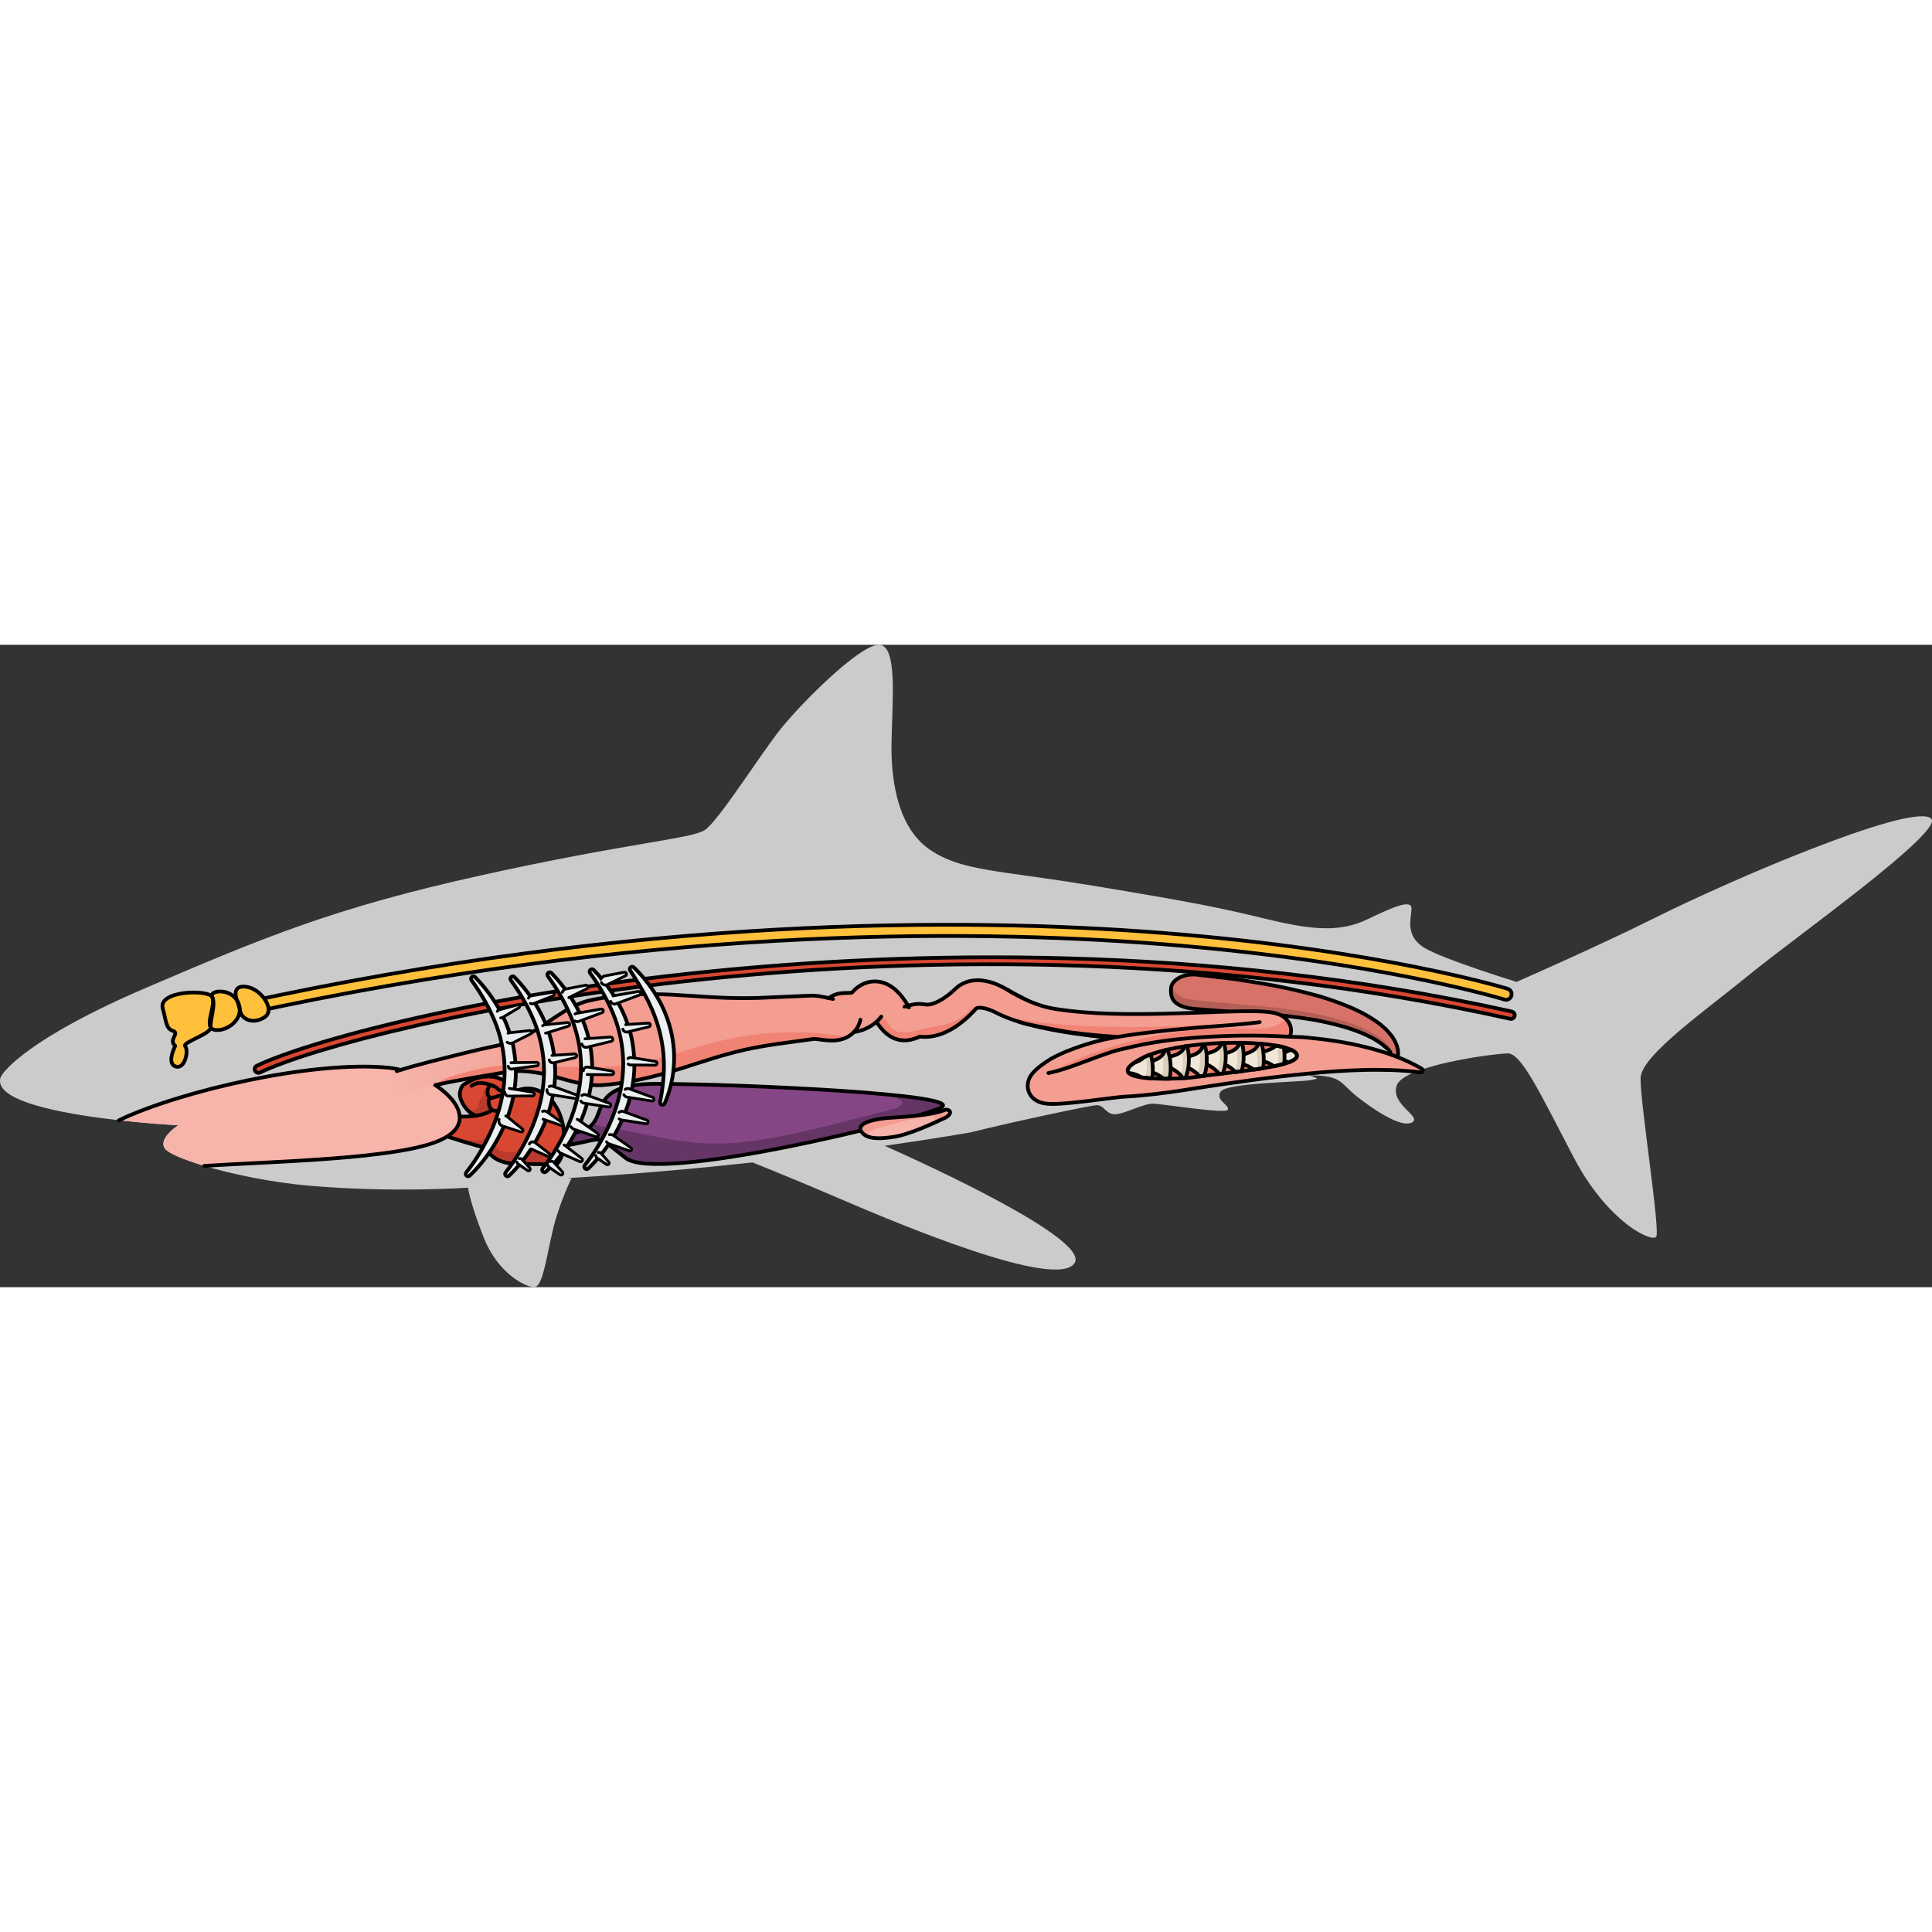 <?xml version="1.0" encoding="utf-8"?>
<!-- Created by: Science Figures, www.sciencefigures.org, Generator: Science Figures Editor -->
<svg version="1.1" id="Camada_1" xmlns="http://www.w3.org/2000/svg" xmlns:xlink="http://www.w3.org/1999/xlink" 
	 width="800px" height="800px" viewBox="0 0 516.794 171.84" enable-background="new 0 0 516.794 171.84"
	 xml:space="preserve">
<rect x="0" y="0" width="516.794" height="171.84" fill="#333333" stroke="none"/>
<g>
	<g>
		<g>
			<linearGradient id="SVGID_1_" gradientUnits="userSpaceOnUse" x1="254.211" y1="71.646" x2="355.139" y2="85.947">
				<stop  offset="0" style="stop-color:#4D6D93"/>
				<stop  offset="0.5" style="stop-color:#8096B2"/>
				<stop  offset="1" style="stop-color:#4D6D93"/>
			</linearGradient>
			<path fill="url(#SVGID_1_)" d="M354.855,86.32c-0.815-0.303-71.355-18.285-98.303-14.572c-26.945,3.712,9.023,2.774,26.898,3.439
				C301.322,75.851,375.616,94.019,354.855,86.32z"/>
		</g>
		<g>
			<linearGradient id="SVGID_2_" gradientUnits="userSpaceOnUse" x1="50.217" y1="90.013" x2="100.615" y2="90.013">
				<stop  offset="0" style="stop-color:#4D6D93"/>
				<stop  offset="0.5" style="stop-color:#8096B2"/>
				<stop  offset="1" style="stop-color:#4D6D93"/>
			</linearGradient>
			<path fill="url(#SVGID_2_)" d="M96.687,85.017c-0.867,0-19.721,2.58-34.639,6.441c-26.332,6.816-2.979,2.223,14.678-0.623
				C97.168,87.537,106.519,85.017,96.687,85.017z"/>
		</g>
	</g>
	<path id="changecolor" fill="#CBCBCB" d="M468.127,88.09c-11.58,9.5-29.01,21.67-29.27,27.69c-0.26,6.01,5.33,41.02,4.16,42.58
		c-0.06,0.08-0.15,0.13-0.26,0.17c-0.02,0.01-0.03,0.02-0.05,0.02c-0.11,0.04-0.25,0.06-0.4,0.06h-0.08
		c-0.17-0.01-0.35-0.03-0.56-0.07c-0.02,0-0.05-0.01-0.07-0.01c-0.44-0.1-0.98-0.28-1.59-0.54c-0.03-0.01-0.06-0.02-0.08-0.04
		c-0.3-0.13-0.62-0.29-0.96-0.46c-0.03-0.02-0.07-0.04-0.11-0.06c-0.34-0.18-0.7-0.39-1.08-0.62c-0.01-0.01-0.02-0.01-0.04-0.02
		c-4.55-2.8-11.22-9-16.84-19.77c-9.11-17.44-13.93-27.72-17.57-27.72c-0.82,0-2.69,0.17-5.11,0.49c-2.42,0.32-5.39,0.78-8.42,1.39
		c-1.37,0.27-2.74,0.57-4.08,0.89c-0.03,0.01-0.06,0.02-0.09,0.02c-0.64,0.16-1.26,0.32-1.88,0.49c-0.07,0.02-0.15,0.04-0.22,0.06
		c-0.62,0.17-1.22,0.34-1.81,0.52c-0.52,0.16-1.04,0.33-1.56,0.51c-0.17,0.06-0.34,0.12-0.51,0.18c-0.58,0.21-1.16,0.43-1.73,0.68
		c-0.01,0.01-0.01,0.01-0.01,0.01c-0.29,0.12-0.56,0.25-0.82,0.37c-0.07,0.04-0.15,0.07-0.22,0.11c-0.01,0-0.01,0.01-0.02,0.01
		c-0.02,0.01-0.05,0.02-0.07,0.03c-0.42,0.22-0.8,0.44-1.15,0.66c-0.01,0.01-0.03,0.02-0.04,0.03c-0.46,0.3-0.85,0.61-1.17,0.92
		c-0.05,0.05-0.09,0.1-0.13,0.14c-0.1,0.11-0.2,0.22-0.28,0.34c-0.03,0.04-0.07,0.09-0.1,0.14c-0.1,0.15-0.19,0.31-0.25,0.47
		c-1.95,5.2,6.9,8.46,4.04,10.02c-0.15,0.08-0.31,0.14-0.48,0.19c-0.02,0-0.05,0.01-0.07,0.01c-0.06,0.02-0.12,0.02-0.17,0.03
		c-0.1,0.02-0.2,0.04-0.31,0.04c-0.05,0.01-0.11,0.01-0.16,0.01h-0.2c-0.08,0-0.16,0-0.25-0.01c-0.08,0-0.17-0.01-0.25-0.02
		c-0.01-0.01-0.02-0.01-0.03-0.01c-0.06-0.01-0.12-0.01-0.18-0.02c-0.06-0.01-0.14-0.02-0.2-0.04c-0.09-0.01-0.19-0.03-0.28-0.05
		c-0.09-0.02-0.18-0.04-0.28-0.07c-0.06-0.01-0.12-0.03-0.19-0.05c-0.08-0.02-0.17-0.05-0.26-0.08c-0.12-0.03-0.25-0.07-0.37-0.12
		c-0.08-0.02-0.15-0.05-0.23-0.08c-0.06-0.02-0.11-0.04-0.17-0.06c-0.16-0.06-0.33-0.13-0.49-0.2c-0.11-0.04-0.22-0.08-0.33-0.13
		c-0.19-0.08-0.37-0.17-0.57-0.26c-0.07-0.04-0.15-0.07-0.23-0.11c-0.12-0.06-0.25-0.13-0.37-0.19c-0.14-0.07-0.27-0.13-0.41-0.21
		c-0.02-0.01-0.05-0.02-0.07-0.03c-0.05-0.03-0.09-0.05-0.13-0.07c-0.15-0.08-0.31-0.17-0.47-0.26c-0.09-0.05-0.18-0.1-0.27-0.15
		c-0.07-0.04-0.13-0.07-0.19-0.11c-0.17-0.1-0.34-0.2-0.51-0.3c-0.06-0.03-0.11-0.06-0.17-0.09c-0.09-0.06-0.18-0.12-0.28-0.17
		c-0.21-0.13-0.42-0.27-0.63-0.4c-0.09-0.06-0.18-0.11-0.27-0.17c-0.39-0.25-0.77-0.5-1.15-0.75c-0.02-0.02-0.05-0.04-0.07-0.06
		c-0.71-0.48-1.4-0.96-2.06-1.45c-0.02-0.01-0.03-0.02-0.04-0.03c-0.01,0-0.01,0-0.01,0c-0.73-0.54-1.41-1.06-2.04-1.56
		c-0.07-0.05-0.13-0.11-0.19-0.16c-0.15-0.12-0.29-0.24-0.42-0.35s-0.25-0.21-0.37-0.32c-0.01-0.01-0.02-0.02-0.03-0.03
		c-0.02-0.01-0.03-0.03-0.05-0.04c-1.26-1.13-2.08-2.08-3.04-2.82c-0.02-0.02-0.05-0.03-0.07-0.05c-0.14-0.11-0.29-0.21-0.43-0.3
		c-0.06-0.04-0.12-0.08-0.18-0.11c-0.12-0.08-0.25-0.15-0.38-0.22c-0.08-0.04-0.16-0.08-0.24-0.12c-0.13-0.05-0.25-0.11-0.38-0.17
		c-0.1-0.03-0.2-0.07-0.3-0.11c-0.13-0.05-0.27-0.09-0.41-0.14c-0.12-0.03-0.24-0.06-0.36-0.1c-0.15-0.04-0.3-0.07-0.46-0.11
		c-0.14-0.03-0.27-0.06-0.41-0.08c-0.17-0.03-0.36-0.06-0.54-0.09c-0.15-0.02-0.3-0.04-0.46-0.06c-0.2-0.03-0.43-0.05-0.66-0.07
		c-0.16-0.02-0.31-0.03-0.48-0.04c-0.27-0.02-0.56-0.04-0.86-0.05c-0.15-0.01-0.29-0.02-0.45-0.02c-0.47-0.02-0.97-0.02-1.5-0.02
		c2.23,0.9,3.14,0.8,0.2,1.31c-2.93,0.51-22.36,0.71-23.88,3.04c-1.52,2.32,2.53,3.64,1.92,4.85c-0.61,1.22-17.61-1.62-20.14-1.62
		s-8.09,3.04-10.32,2.84c-2.23-0.21-2.73-2.53-4.66-2.43c-1.92,0.1-22.36,4.45-33.8,7.29c0,0-8.58,1.53-22.86,3.57
		c11.17,4.98,54.95,24.99,50.79,31.37c-4.76,7.3-46.87-10.37-62.87-17.25c-10.8-4.65-19.05-7.98-23.28-9.67
		c-14.57,1.59-31.03,3.09-48.35,4.12c-0.25,0.01-0.54,0.03-0.84,0.05l0.28,0.16l0.56-0.21c0,0-3.34,6.68-5.06,13.97
		c-0.24,1.03-0.47,2.08-0.69,3.12c-0.02,0.08-0.04,0.17-0.06,0.26c-0.14,0.64-0.27,1.27-0.4,1.9c-0.04,0.22-0.09,0.44-0.14,0.66
		c-0.02,0.1-0.04,0.2-0.06,0.3c-1.05,4.97-2.02,9.04-3.61,9.04c-2.22,0-9.71-3.54-13.56-13.36c-1.75-4.46-2.76-7.59-3.34-9.69
		c-0.02-0.04-0.03-0.08-0.04-0.13c-0.08-0.3-0.16-0.58-0.23-0.84c-0.01-0.04-0.01-0.07-0.02-0.1c-0.22-0.87-0.35-1.49-0.43-1.89
		v-0.03c-0.02-0.12-0.04-0.22-0.05-0.3c0-0.01,0-0.03-0.01-0.04c-0.01-0.07-0.01-0.12-0.02-0.16c0-0.01,0-0.02,0-0.02
		c-0.01-0.04-0.01-0.06-0.01-0.06s-19.98,1.41-42.3-0.51c-10.29-0.88-20.77-3.08-28.26-5.32c-5.67-1.7-9.63-3.41-10.5-4.59
		c-2.03-2.73,3.54-6.28,3.54-6.28s-0.05,0-0.09,0h-0.05c-0.01,0-0.04,0-0.06-0.01c-0.04,0-0.11,0-0.17-0.01
		c-0.15,0-0.36-0.02-0.61-0.03c-0.05,0-0.08-0.01-0.14-0.01h-0.04c-0.17-0.01-0.36-0.02-0.57-0.04h-0.03
		c-0.09,0-0.18-0.01-0.27-0.02c-0.06,0-0.12,0-0.18-0.01c-0.89-0.06-2.04-0.13-3.36-0.24c-0.09,0-0.17-0.01-0.25-0.02
		c-0.45-0.03-0.93-0.07-1.42-0.11h-0.01c-0.07,0-0.14-0.01-0.21-0.02c-2.44-0.2-5.32-0.47-8.4-0.82
		c-12.93-1.45-29.41-4.27-31.58-9.36c0-0.01-0.01-0.01-0.01-0.01c-0.11-0.28-0.19-0.56-0.22-0.84c0,0,0,0,0-0.01
		c-0.04-0.38-0.01-0.78,0.12-1.18c0.46-1.52,7.64-10.63,38.82-23.98c31.18-13.35,50.26-21.41,89.69-30.12
		c39.42-8.72,56.21-9.76,59.85-12.1c3.64-2.35,15.09-20.56,20.43-27.2c5.33-6.64,20.95-22.38,26.15-22.38
		c5.21,0,3.52,15.61,3.39,26.67c-0.13,11.06,2.21,23.03,10.8,28.5c0.3,0.2,0.61,0.38,0.92,0.56c0.1,0.06,0.21,0.12,0.31,0.18
		c0.21,0.12,0.43,0.24,0.64,0.35c0.12,0.06,0.23,0.12,0.35,0.18c0.22,0.11,0.44,0.22,0.66,0.33c0.1,0.05,0.2,0.1,0.31,0.15
		c0.32,0.15,0.64,0.29,0.97,0.43c0.04,0.02,0.09,0.03,0.13,0.05c0.29,0.12,0.58,0.24,0.88,0.35c0.11,0.05,0.23,0.09,0.35,0.13
		c0.23,0.09,0.46,0.17,0.7,0.25c0.13,0.04,0.26,0.09,0.38,0.13c0.26,0.08,0.52,0.16,0.78,0.24c0.1,0.03,0.21,0.07,0.32,0.1
		c0.36,0.11,0.73,0.21,1.11,0.31c0.08,0.02,0.15,0.04,0.23,0.06c0.31,0.08,0.63,0.16,0.96,0.24c0.13,0.03,0.27,0.06,0.41,0.1
		c0.28,0.06,0.56,0.12,0.85,0.19c0.14,0.03,0.28,0.06,0.43,0.09c0.31,0.07,0.64,0.13,0.97,0.2c0.11,0.02,0.22,0.04,0.33,0.06
		c0.45,0.09,0.9,0.18,1.37,0.26c0.09,0.01,0.18,0.03,0.27,0.05c0.39,0.06,0.78,0.13,1.18,0.2c0.15,0.02,0.3,0.05,0.45,0.07
		c0.38,0.06,0.75,0.12,1.13,0.19c0.14,0.02,0.28,0.04,0.42,0.06c0.49,0.08,0.98,0.15,1.49,0.23c0.03,0,0.07,0.01,0.1,0.01
		c0.59,0.09,1.19,0.18,1.81,0.27c5.96,0.86,13.44,1.84,23.29,3.48c26.54,4.42,32.79,5.72,45.15,8.72c12.36,2.99,19.65,3.51,26.94,0
		c7.28-3.52,11.84-5.34,11.71-2.74c-0.13,2.61-1.69,7.16,3.25,10.29c4.95,3.12,24.85,9.23,24.85,9.23s21.78-9.52,37.09-17.17
		c20.92-10.46,66.94-30.02,73.43-26.77c0.01,0,0.01,0.01,0.02,0.01c0.12,0.06,0.23,0.13,0.33,0.21
		C520.397,49.76,479.706,78.59,468.127,88.09z"/>
	<g>
		<path fill="#854686" d="M251.629,123.822c-7.544,3.571-75.627,20.234-84.245,13.477c-8.619-6.768-5.257-5.126-15.615-3.456
			c-10.358,1.68-0.112-3.158-0.112-3.158c3.666-0.151,5.574-1.059,6.743-2.341c3.485-3.826,0.287-10.947,17.283-10.902
			c13.493,0.03,40.474,1.02,58.539,2.568C246.526,121.062,254.692,122.382,251.629,123.822z"/>
		<path fill="#653566" d="M251.629,123.822c-7.544,3.571-75.627,20.234-84.245,13.477c-8.619-6.768-5.257-5.126-15.615-3.456
			c-10.358,1.68-0.112-3.158-0.112-3.158c3.666-0.151,5.574-1.059,6.743-2.341c0.861,0.139,1.732,0.299,2.633,0.447
			c11.549,1.86,21.917,5.233,33.843,4.538c10.247-0.595,20.277-3.114,30.227-5.629c4.872-1.224,9.733-2.458,14.595-3.682
			c4.177-2.28-0.436-3.016-5.476-4.008C246.526,121.062,254.692,122.382,251.629,123.822z"/>
		<path fill="none" stroke="#000000" stroke-linecap="round" stroke-linejoin="round" stroke-miterlimit="10" d="M151.655,130.679
			c14.629-0.598,1.352-13.297,24.028-13.241s83.5,2.82,75.951,6.388c-7.549,3.567-75.636,20.228-84.25,13.469
			c-8.614-6.76-5.261-5.124-15.616-3.449S151.655,130.679,151.655,130.679z"/>
	</g>
	<g>
		<path fill="#D84732" d="M137.626,119.602c1.164,1.53-1.023,0.726-2.279,3.155c-0.585,1.132-1.634,1.838-2.587,1.906
			c-0.067,0.004-0.134,0.005-0.2,0.004l-2.715,0.681l-2.463,0.618c-0.749-0.198-1.494-0.688-2.15-1.331
			c-1.471-1.436-2.504-3.633-2.17-5.034c0.485-2.026,0.73-1.816,2.935-3.044C128.201,115.329,134.535,113.959,137.626,119.602z"/>
		<path fill="#BA3A2D" d="M128.067,125.843c-0.219,0.045-0.446,0.086-0.681,0.121C127.62,125.928,127.847,125.887,128.067,125.843z"
			/>
		<path fill="#BA3A2D" d="M131.398,117.862c-0.638,0.058-1.05,1.041-0.974,2.091c0.087,1.22,1.147,1.227,1.247,1.226
			c-0.791,0.229-0.954,0.239-0.957,0.875c-0.001,0.215,0.01,0.415,0.031,0.603c0.108,0.906,0.476,1.481,0.968,1.773
			c-0.542,0.345-1.153,0.656-1.869,0.917l-2.458,0.617c-0.001,0.001-0.003,0.002-0.005,0.002c-0.066-0.017-0.133-0.038-0.198-0.059
			c-0.011-0.004-0.021-0.007-0.032-0.011c-0.063-0.021-0.126-0.045-0.19-0.07c-0.002-0.003-0.004-0.003-0.009-0.004
			c-0.071-0.03-0.142-0.062-0.211-0.094c-0.072-0.033-0.142-0.07-0.211-0.109c-0.071-0.038-0.14-0.079-0.21-0.121
			c-0.06-0.037-0.123-0.077-0.184-0.118c-0.013-0.01-0.028-0.02-0.044-0.031c-0.061-0.041-0.123-0.085-0.182-0.129
			c-0.058-0.043-0.114-0.087-0.172-0.132c-0.01-0.009-0.02-0.016-0.029-0.024c-0.067-0.055-0.132-0.11-0.197-0.167
			c-0.053-0.047-0.105-0.094-0.157-0.143c-0.041-0.039-0.084-0.079-0.124-0.118c0.589,0.102,1.177,0.066,1.745-0.213
			c0.317-0.157,0.609-0.38,0.805-0.677c0.52-0.786,0.295-1.958,0.97-2.615c0.211-0.206,0.509-0.363,0.572-0.65
			c0.038-0.183-0.032-0.37-0.058-0.553c-0.079-0.535,0.262-1.027,0.638-1.416C130.61,117.778,130.961,117.864,131.398,117.862z"/>
		<path fill="#D84732" d="M149.963,126.187l0.001,0.001c0.124,0.361,0.238,0.733,0.338,1.116c0.046,0.178,0.09,0.353,0.13,0.528
			c1.546,6.606-0.699,11.596-2.295,11.324c-1.64-0.279-2.442-0.19-9.729-0.299c-7.286-0.107-8.266-4.333-8.266-4.333
			c-0.638,0.098-6.55-1.734-10.564-3.003c-0.002,0-0.003-0.002-0.007-0.001l-0.001-0.001c-1.438-0.454-2.632-0.836-3.251-1.03
			l2.585-4.622c2.94,0.35,5.248,0.41,7.102,0.26c0.099-0.008,0.195-0.016,0.29-0.026c0.06-0.006,0.118-0.012,0.175-0.018
			c0.083-0.007,0.164-0.017,0.244-0.027c0.115-0.013,0.227-0.027,0.338-0.043c0.112-0.015,0.22-0.032,0.328-0.049
			c0.475-0.073,0.916-0.163,1.324-0.268c0.103-0.025,0.202-0.051,0.3-0.08c0.171-0.047,0.335-0.098,0.494-0.15
			c0.051-0.016,0.101-0.033,0.15-0.051c0.067-0.021,0.132-0.046,0.196-0.069c1.403-0.515,2.405-1.218,3.28-1.983
			c1.44-1.264,2.534-2.701,4.502-3.763C142.418,117.018,147.86,120.059,149.963,126.187z"/>
		<path fill="#BA3A2D" d="M150.432,127.833c1.546,6.606-0.699,11.596-2.295,11.324c-1.64-0.279-2.442-0.19-9.729-0.299
			c-7.286-0.107-8.266-4.333-8.266-4.333c-0.638,0.098-6.55-1.734-10.564-3.003c0.289,0.065,8.872,2.007,9.82,0.599
			c1.241-1.842,2.931-2.937,2.931-2.937c-0.748,1.051-0.563,2.074-0.736,3.254s1.44,2.775,3.062,3.163
			c1.621,0.388,8.968-0.882,11.987,0.771C149.233,137.793,150.987,131.635,150.432,127.833z"/>
		<path fill="none" stroke="#000000" stroke-linecap="round" stroke-linejoin="round" stroke-miterlimit="10" d="M116.318,130.49
			c2.349,0.737,12.957,4.17,13.823,4.036c0,0,0.98,4.226,8.266,4.334c7.287,0.108,8.089,0.02,9.729,0.298
			c1.64,0.279,3.961-4.986,2.165-11.853s-7.6-10.439-12.676-7.703c-5.076,2.737-4.336,7.98-18.722,6.266"/>
		<path fill="none" stroke="#000000" stroke-linecap="round" stroke-linejoin="round" stroke-miterlimit="10" d="M130.141,134.526
			c0.918-0.603,0.198-2.159,1.005-3.597s2.017-2.441,2.031-3.844"/>
		<path fill="#D84732" d="M137.056,118.688c0.199,0.281,0.39,0.586,0.57,0.913c1.164,1.53-1.023,0.726-2.279,3.155
			c-1.181,2.284-4.252,2.834-4.601-0.1l6.071-4.307L137.056,118.688z"/>
		<path fill="none" stroke="#000000" stroke-linecap="round" stroke-linejoin="round" stroke-miterlimit="10" d="M134.835,120.14
			c-0.283,0.161-0.732,0.327-1.219,0.481c-0.328,0.105-0.672,0.204-0.994,0.295c-0.363,0.101-0.696,0.191-0.943,0.263
			c0,0-0.002,0-0.007,0.001c-0.791,0.229-0.954,0.239-0.957,0.875c-0.001,0.215,0.01,0.415,0.031,0.603
			c0.108,0.906,0.476,1.481,0.968,1.773c1.099,0.656,2.817-0.094,3.634-1.673c1.256-2.43,3.443-1.626,2.279-3.155
			c-0.18-0.327-0.371-0.632-0.57-0.913c-0.081-0.115-0.164-0.226-0.249-0.332c-3.279-4.175-8.785-2.928-10.81-1.799
			c-2.205,1.228-2.45,1.018-2.935,3.044c-0.334,1.401,0.698,3.598,2.17,5.034c0.041,0.041,0.081,0.081,0.124,0.118
			c0.053,0.049,0.104,0.096,0.157,0.143c0.064,0.057,0.13,0.112,0.197,0.167c0.009,0.007,0.019,0.015,0.029,0.024
			c0.058,0.045,0.114,0.09,0.172,0.132c0.059,0.044,0.121,0.088,0.182,0.129c0.016,0.011,0.031,0.02,0.044,0.031
			c0.061,0.041,0.123,0.081,0.184,0.118c0.07,0.042,0.139,0.083,0.21,0.121c0.07,0.039,0.14,0.075,0.211,0.109
			c0.069,0.033,0.14,0.065,0.211,0.094c0.005,0.001,0.007,0.001,0.009,0.004c0.064,0.025,0.127,0.048,0.19,0.07
			c0.011,0.004,0.021,0.007,0.032,0.011c0.065,0.022,0.132,0.042,0.198,0.059"/>
		<path fill="none" stroke="#000000" stroke-linecap="round" stroke-linejoin="round" stroke-miterlimit="10" d="M134.641,119.46
			c-1.594-0.215-1.366-0.977-2.79-1.493c-1.424-0.516-3.796-1.428-5.703,0.021"/>
		<path fill="none" stroke="#000000" stroke-linecap="round" stroke-linejoin="round" stroke-miterlimit="10" d="M131.678,121.178
			c0,0-0.002,0-0.007,0.001c-0.1,0.001-1.16-0.006-1.247-1.226c-0.076-1.05,0.336-2.033,0.974-2.091l0.002,0
			c0.141-0.014,0.292,0.019,0.451,0.105"/>
	</g>
	<g>
		<path fill="#D84732" d="M69.118,114.507c-0.374,0-0.732-0.21-0.903-0.569c-0.238-0.499-0.026-1.096,0.472-1.333
			c13.465-6.418,58.433-18.955,121.779-25.278c52.137-5.205,131.573-7.56,213.917,10.769c0.54,0.12,0.879,0.654,0.76,1.193
			c-0.12,0.541-0.663,0.876-1.193,0.76C248.408,65.422,96.438,101.593,69.548,114.41C69.408,114.476,69.262,114.507,69.118,114.507z
			"/>
	</g>
	<g>
		<path fill="none" stroke="#000000" stroke-linecap="round" stroke-linejoin="round" stroke-miterlimit="10" d="M69.118,114.507
			c-0.374,0-0.732-0.21-0.903-0.569c-0.238-0.499-0.026-1.096,0.472-1.333c13.465-6.418,58.433-18.955,121.779-25.278
			c52.137-5.205,131.573-7.56,213.917,10.769c0.54,0.12,0.879,0.654,0.76,1.193c-0.12,0.541-0.663,0.876-1.193,0.76
			C248.408,65.422,96.438,101.593,69.548,114.41C69.408,114.476,69.262,114.507,69.118,114.507z"/>
	</g>
	<g>
		<path fill="#F6B4AB" d="M252.841,126.52c-1.224,0.572-2.762,1.283-4.412,2c-3.069,1.33-6.542,2.65-9.047,3.054
			c-2.92,0.467-5.624,0.668-7.413-0.11c-0.538-0.221-1.002-0.545-1.36-0.976c-2.392-2.891,5.013-3.782,6.808-3.915
			c4.133-0.309,11.327-0.6,15.325-2.153c0.403-0.153,0.919-0.07,1.21,0.219C254.57,125.223,253.656,126.132,252.841,126.52z"/>
		<path fill="#F49D91" d="M252.841,126.52c-1.224,0.572-2.762,1.283-4.412,2c0.366-0.248,0.715-0.524,1.051-0.818
			c0.385-0.342,0.739-0.882,0.425-1.249c-0.205-0.242-0.61-0.251-0.966-0.237c-3.89,0.211-7.683,1.277-11.431,2.336
			c-1.02,0.288-2.052,0.577-3.073,0.865c-0.654,0.191-1.396,0.396-1.909,0.849c-0.435,0.38-0.465,0.769-0.556,1.198
			c-0.538-0.221-1.002-0.545-1.36-0.976c-2.392-2.891,5.013-3.782,6.808-3.915c4.133-0.309,11.327-0.6,15.325-2.153
			c0.403-0.153,0.919-0.07,1.21,0.219C254.57,125.223,253.656,126.132,252.841,126.52z"/>
		<path fill="none" stroke="#000000" stroke-linecap="round" stroke-linejoin="round" stroke-miterlimit="10" d="M252.844,126.516
			c0.814-0.382,1.722-1.293,1.111-1.881c-0.291-0.28-0.811-0.368-1.212-0.213c-3.998,1.547-11.188,1.843-15.32,2.149
			c-1.801,0.133-9.208,1.029-6.812,3.918c1.529,1.844,4.967,1.703,8.773,1.087C243.237,130.953,249.323,128.168,252.844,126.516z"/>
	</g>
	<path fill="#F6B4AB" d="M117.726,132.53c-11.26,5.05-44.08,5.63-63.08,6.86c-5.67-1.7-9.63-3.41-10.5-4.59
		c-2.03-2.73,3.54-6.28,3.54-6.28s-0.05,0-0.09,0h-0.05c-0.01,0-0.04,0-0.06-0.01c-0.04,0-0.11,0-0.17-0.01
		c-0.15,0-0.36-0.02-0.61-0.03c-0.05,0-0.08-0.01-0.14-0.01h-0.04c-0.17-0.01-0.36-0.02-0.57-0.04h-0.03
		c-0.09,0-0.18-0.01-0.27-0.02c-0.06,0-0.12,0-0.18-0.01c-0.89-0.06-2.04-0.13-3.36-0.24c-0.09,0-0.17-0.01-0.25-0.02
		c-0.45-0.03-0.93-0.07-1.42-0.11h-0.01c-0.07,0-0.14-0.01-0.21-0.02c-2.44-0.2-5.32-0.47-8.4-0.82
		c16.18-7.75,51.63-16.02,71.98-14.06C115.726,114.28,131.267,126.46,117.726,132.53z"/>
	<path fill="none" stroke="#000000" stroke-linecap="round" stroke-linejoin="round" stroke-miterlimit="10" d="M31.827,127.18
		c16.18-7.75,51.63-16.02,71.98-14.06c11.92,1.16,27.46,13.34,13.92,19.41c-11.26,5.05-44.08,5.63-63.08,6.86"/>
	<linearGradient id="SVGID_3_" gradientUnits="userSpaceOnUse" x1="103.975" y1="104.93" x2="380.145" y2="104.93">
		<stop  offset="0" style="stop-color:#F6B4AB"/>
		<stop  offset="0.191" style="stop-color:#F49D91"/>
	</linearGradient>
	<path fill="url(#SVGID_3_)" d="M379.817,113.371c-5.62-2-11.46-3.13-17.27-4.18c-5.84-1.01-11.7-1.8-17.56-2.56
		c-11.72-1.44-23.46-2.73-35.12-4.26c-5.83-0.8-11.63-1.69-17.36-2.78c-5.71-1.12-11.42-2.37-16.68-4.3
		c-1.31-0.49-2.59-1.02-3.79-1.61c-0.61-0.29-1.19-0.6-1.75-0.92l-0.88-0.53c-0.37-0.22-0.75-0.44-1.14-0.64
		c-1.57-0.8-3.27-1.49-5.35-1.77c-1.04-0.13-2.2-0.16-3.45,0.12c-1.25,0.27-2.58,0.9-3.62,1.82l-0.91,0.84l-0.73,0.63
		c-0.49,0.4-0.99,0.78-1.49,1.12c-1,0.68-2.03,1.25-2.97,1.57c-0.95,0.33-1.77,0.4-2.34,0.28l-0.1-0.02l-0.3-0.04
		c-0.4-0.06-0.81-0.08-1.19-0.08c-0.78,0.01-1.49,0.12-2.07,0.25c-0.32,0.08-0.6,0.16-0.85,0.22l-0.22-0.36
		c-0.1-0.17-0.22-0.35-0.35-0.55c-0.25-0.38-0.52-0.77-0.81-1.16c-0.59-0.78-1.29-1.6-2.28-2.43c-0.51-0.41-1.11-0.83-1.87-1.2
		c-0.76-0.37-1.72-0.7-2.84-0.77c-1.11-0.09-2.32,0.12-3.32,0.53c-1,0.41-1.79,0.97-2.4,1.52c-0.3,0.28-0.58,0.56-0.82,0.84
		c-0.09,0.08-0.08,0.07-0.12,0.09c-0.05,0.03-0.09,0.04-0.12,0.04c-0.07,0-0.12,0-0.34,0.02c-0.23,0.02-0.54,0.03-1.32,0.04
		c-0.21,0-0.45,0.01-0.78,0.04c-0.37,0.04-0.78,0.06-1.6,0.3c-0.23,0.07-0.4,0.12-0.72,0.27c-0.15,0.06-0.29,0.13-0.43,0.21
		c-0.13,0.06-0.35,0.2-0.51,0.31c-0.12,0.08-0.23,0.16-0.34,0.25c-0.04-0.01-0.08-0.02-0.12-0.03c-0.66-0.15-1.43-0.34-2.48-0.5
		c-0.53-0.08-1.13-0.15-1.91-0.15l-1.45,0.05l-4.46,0.2l-4.45,0.19c-1.49,0.08-2.97,0.14-4.46,0.19c-2.98,0.07-5.97,0.05-8.98-0.07
		c-6.01-0.23-12.09-0.88-18.12-0.94c-6.03-0.06-12.01,0.38-17.85,1.74c-5.85,1.41-11.08,6.42-16.6,9.25
		c-1.39,0.7-2.77,1.36-4.19,1.84c-1.42,0.49-2.88,0.79-4.33,1.07c-2.91,0.6-5.8,1.29-8.69,2c-5.8,1.47-11.5,2.79-17.46,4.67h-0.01
		c-1.64,0.53-2.55,2.29-2.02,3.93c0.53,1.65,2.29,2.55,3.93,2.02l0.12-0.04c1.31-0.42,2.64-0.82,4.05-1.17
		c1.38-0.39,2.81-0.68,4.22-1c0.09-0.02,0.18-0.04,0.27-0.06c2.75-0.61,5.52-1.17,8.32-1.63c2.87-0.54,5.78-0.95,8.65-1.5
		c1.45-0.26,2.89-0.5,4.37-0.55c1.48-0.07,2.99,0.07,4.51,0.27c3.05,0.39,6.17,1.31,9.27,2.19c3.09,0.85,6.12,1.43,9.05,1.31
		c5.81-0.43,11.51-1.64,17.17-3.24c5.66-1.6,11.29-3.68,17-5.2c5.7-1.59,11.51-2.45,17.31-3.2l4.36-0.6l0.54-0.07l0.28-0.04
		c0,0-0.05,0-0.06-0.01c-0.06-0.01,0.08-0.03,0.28-0.02c0.42,0.01,1.1,0.1,1.89,0.21c0.82,0.09,1.73,0.24,3.17,0.23
		c0.72-0.03,1.63-0.07,2.93-0.53c0.28-0.1,0.58-0.23,0.89-0.4c0.4-0.21,0.82-0.48,1.22-0.82c0.19-0.16,0.37-0.33,0.55-0.52
		c0.45-0.07,0.93-0.16,1.43-0.29c1.22-0.32,2.55-0.9,3.7-1.74c0.3-0.21,0.59-0.44,0.86-0.68l0.01,0.01c0.04,0.06,0.08,0.1,0.13,0.16
		c0.08,0.11,0.17,0.22,0.27,0.36l0.38,0.53c0.69,0.89,1.42,1.81,2.9,2.77c0.73,0.45,1.69,0.87,2.72,1.03
		c1.03,0.16,1.99,0.07,2.71-0.08c1.43-0.33,2.08-0.68,2.38-0.76c0.14-0.05,0.16-0.05,0.12-0.06c-0.02-0.01-0.05-0.02-0.08-0.03
		c0.01,0,0.01,0,0.02,0l0.22,0.02l0.44,0.03c2.38,0.16,4.53-0.43,6.29-1.23c1.8-0.79,3.28-1.82,4.63-2.91
		c0.68-0.54,1.3-1.12,1.91-1.7l0.88-0.89l0.42-0.45l0.22-0.23c0.01-0.02,0.01-0.02,0.02-0.04c0.05-0.07,0.07-0.13,0.26-0.21
		c0.12-0.05,0.31-0.1,0.56-0.11c0.11-0.01,0.24-0.02,0.38-0.01c0.85,0.02,1.98,0.32,3.07,0.78c0.28,0.11,0.55,0.24,0.82,0.37
		l1.07,0.53c0.75,0.35,1.5,0.68,2.25,0.97c1.5,0.59,2.99,1.07,4.49,1.5c5.98,1.66,11.9,2.58,17.83,3.32
		c5.92,0.73,11.84,1.22,17.74,1.65c11.79,0.93,23.58,1.47,35.31,2.47c5.87,0.48,11.73,1.05,17.55,1.89
		c5.81,0.82,11.62,1.9,17.15,3.76h0.01c0.26,0.08,0.54-0.05,0.63-0.31C380.206,113.751,380.077,113.471,379.817,113.371z
		 M226.476,103.852c0.03-0.01,0.15-0.03,0.32-0.05C226.517,103.871,226.476,103.852,226.476,103.852z M242.146,96.731
		c-0.16,0.04-0.26,0.06-0.27,0.04C241.877,96.761,241.986,96.741,242.146,96.731z"/>
	<path fill="#F18374" d="M261.817,97.092c-0.25,0.01-0.44,0.06-0.56,0.11c-0.19,0.08-0.21,0.14-0.26,0.21
		c-0.01,0.02-0.01,0.02-0.02,0.04l-0.22,0.23l-0.42,0.45l-0.88,0.89c-0.61,0.58-1.23,1.16-1.91,1.7c-1.35,1.09-2.83,2.12-4.63,2.91
		c-1.76,0.8-3.91,1.39-6.29,1.23l-0.44-0.03l-0.22-0.02c-0.01,0-0.01,0-0.02,0c0.03,0.01,0.06,0.02,0.08,0.03
		c0.04,0.01,0.02,0.01-0.12,0.06c-0.3,0.08-0.95,0.43-2.38,0.76c-0.72,0.15-1.68,0.24-2.71,0.08c-1.03-0.16-1.99-0.58-2.72-1.03
		c-1.48-0.96-2.21-1.88-2.9-2.77l-0.38-0.53c-0.1-0.14-0.19-0.25-0.27-0.36c-0.05-0.06-0.09-0.1-0.13-0.16
		c0.13-0.41,0.4-0.77,0.84-1.03c0.87-0.5,2.08,0.691,2.53,1.671c1.7,3.76,7.77,1.469,10.94,0.839c3.91-0.77,7.47-1.26,10.24-4.23
		C259.807,97.242,261.116,96.461,261.817,97.092z"/>
	<path fill="#F18374" d="M226.646,104.932c-0.31,0.17-0.61,0.3-0.89,0.4c-1.3,0.46-2.21,0.5-2.93,0.53
		c-1.44,0.01-2.35-0.14-3.17-0.23c-0.79-0.11-1.47-0.2-1.89-0.21c-0.2-0.01-0.34,0.01-0.28,0.02c0.01,0.01,0.06,0.01,0.06,0.01
		l-0.28,0.04l-0.54,0.07l-4.36,0.6c-5.8,0.75-11.61,1.61-17.31,3.2c-5.71,1.52-11.34,3.6-17,5.2c-5.66,1.6-11.36,2.81-17.17,3.24
		c-2.93,0.12-5.96-0.46-9.05-1.31c-3.1-0.88-6.22-1.8-9.27-2.19c-1.52-0.2-3.03-0.34-4.51-0.27c-1.48,0.05-2.92,0.29-4.37,0.55
		c-2.87,0.55-5.78,0.96-8.65,1.5c-2.8,0.46-5.57,1.02-8.32,1.63c-0.28-0.86,4.563-2.443,5.48-2.706
		c8.937-2.561,11.602-2.745,19.642-2.405c7.54,0.32,14.418,0.471,21.978,0.14c7.55-0.34,14.64-2.7,21.81-4.88
		c7.12-2.17,14.34-3.69,21.77-4.11C213.837,103.391,220.307,103.802,226.646,104.932z"/>
	<path fill="none" stroke="#000000" stroke-linecap="round" stroke-linejoin="round" stroke-miterlimit="10" d="M221.587,94.492
		c0.191-0.163,0.274-0.095,0.456-0.221c0.165-0.112,0.384-0.246,0.517-0.315c0.139-0.074,0.282-0.143,0.426-0.208
		c0.324-0.145,0.49-0.194,0.721-0.27c0.817-0.239,1.235-0.259,1.596-0.299c0.329-0.026,0.578-0.034,0.779-0.039
		c0.781-0.012,1.098-0.02,1.328-0.04c0.216-0.02,0.268-0.015,0.333-0.019c0.034-0.004,0.074-0.007,0.127-0.042
		c0.041-0.021,0.03-0.012,0.118-0.091c0.24-0.276,0.513-0.556,0.818-0.832c0.612-0.551,1.398-1.112,2.398-1.525
		c0.998-0.415,2.212-0.624,3.323-0.534c1.121,0.078,2.078,0.403,2.837,0.771c0.765,0.372,1.365,0.793,1.872,1.205
		c0.996,0.828,1.688,1.643,2.28,2.424c0.296,0.393,0.567,0.781,0.814,1.163c0.129,0.196,0.248,0.383,0.348,0.551l0.24,0.394
		c0.161,0.308,0.402,0.535,0.164,0.388c-0.111-0.057-0.39-0.176-0.69-0.207c-0.3-0.038-0.516,0.011-0.51,0.029
		c0.022,0.053,0.736-0.184,1.869-0.462c0.575-0.131,1.282-0.247,2.063-0.252c0.386-0.005,0.795,0.021,1.195,0.078l0.296,0.043
		l0.106,0.021c0.564,0.118,1.389,0.048,2.335-0.287c0.943-0.313,1.969-0.881,2.969-1.563c0.503-0.34,0.998-0.726,1.491-1.125
		l0.728-0.628l0.913-0.837c1.043-0.922,2.372-1.551,3.618-1.818c1.256-0.279,2.411-0.254,3.454-0.126
		c2.081,0.285,3.779,0.972,5.345,1.773c0.391,0.202,0.771,0.417,1.145,0.639l0.881,0.527c0.559,0.322,1.14,0.633,1.745,0.925
		c1.206,0.586,3.985,2.196,5.292,2.686c5.264,1.935,9.466,2.105,15.177,3.222c5.731,1.086,11.536,1.984,17.362,2.778
		c11.663,1.534,23.401,2.819,35.126,4.264c5.86,0.754,11.719,1.55,17.551,2.553c5.818,1.05,11.655,2.184,17.273,4.188
		c0.26,0.093,0.396,0.379,0.303,0.639c-0.092,0.257-0.372,0.392-0.63,0.306l-0.007-0.002c-5.539-1.859-11.344-2.931-17.157-3.756
		c-5.818-0.839-11.678-1.408-17.546-1.888c-11.736-1.002-23.518-1.546-35.315-2.468c-5.902-0.437-11.813-0.927-17.737-1.65
		c-5.927-0.742-11.855-1.662-17.832-3.327c-1.495-0.428-2.992-0.911-4.491-1.497c-0.75-0.291-1.5-0.616-2.249-0.972l-1.063-0.526
		c-0.272-0.133-0.545-0.26-0.82-0.374c-1.091-0.462-2.222-0.756-3.079-0.781c-0.422-0.013-0.763,0.04-0.94,0.12
		c-0.186,0.082-0.21,0.143-0.256,0.216c-0.007,0.015-0.006,0.017-0.024,0.037l-0.211,0.227l-0.423,0.453l-0.879,0.89
		c-0.608,0.582-1.234,1.155-1.91,1.7c-1.352,1.088-2.835,2.117-4.63,2.913c-1.766,0.793-3.908,1.384-6.288,1.229l-0.444-0.036
		l-0.222-0.02c-0.107-0.012-0.015,0.005-0.031,0.004c0.035,0.01,0.074,0.017,0.092,0.025c0.044,0.012,0.02,0.019-0.119,0.067
		c-0.299,0.077-0.95,0.428-2.38,0.757c-0.717,0.149-1.681,0.245-2.708,0.077c-1.026-0.161-1.996-0.573-2.725-1.031
		c-1.479-0.954-2.207-1.879-2.894-2.769l-0.38-0.522c-0.1-0.142-0.189-0.26-0.272-0.365"/>
	<g>
		<g>
			<path fill="#B35F56" d="M373.857,110.362c-0.07,0.32-0.52,0.54-1.01,0.5c-0.44-0.03-0.75-0.27-0.76-0.56v-0.09
				c-0.01-0.42-0.04-0.75-0.14-1.04c-0.03-0.12-0.08-0.24-0.15-0.35c-0.16-0.3-0.41-0.56-0.8-0.87c-0.77-0.66-1.47-1.32-2.42-1.87
				c-0.84-0.61-1.87-1.1-2.87-1.6c-4.09-1.95-8.99-3.15-13.93-4.12c-5.06-0.84-10.2-1.45-15.47-1.77l-3.94-0.22
				c-1.31-0.08-12.89-0.98-12.89-0.98c-6.2-0.65-6.37-3.39-6.23-5.5c0.02-0.34,0.11-0.67,0.26-0.98c0,0,0,0,0-0.01
				c0.78-1.61,3.13-2.76,5.84-2.71c0.28,0,0.6,0.03,0.87,0.06l8.31,0.97c1.38,0.14,2.76,0.35,4.14,0.58l4.11,0.65
				c5.47,0.88,10.87,2.09,16.09,3.54c5.15,1.6,10.22,3.45,14.36,6.14c1.02,0.68,2.03,1.35,2.85,2.15c0.92,0.74,1.58,1.61,2.27,2.44
				c0.59,0.87,1.07,1.77,1.36,2.7C373.996,108.362,374.087,109.342,373.857,110.362z"/>
		</g>
		<g>
			<path fill="#D67268" d="M373.706,107.422c0.03,0.5-0.01,1.01-0.14,1.53c-0.08,0.3-0.53,0.51-1.02,0.46
				c-0.25-0.02-0.46-0.12-0.6-0.24c-0.09-0.1-0.15-0.21-0.15-0.32v-0.03l0.01-0.07c0-1.07-0.2-1.55-1.04-2.24
				c-0.76-0.65-1.44-1.32-2.38-1.88c-0.81-0.61-1.83-1.12-2.82-1.62c-4.04-2-8.89-3.29-13.8-4.35c-5.02-0.93-10.14-1.65-15.39-2.07
				l-3.93-0.31c-1.3-0.11-12.82-1.24-12.82-1.24c-4.84-0.62-5.95-2.4-6.12-4.13c0,0,0,0,0-0.01c0.78-1.61,3.13-2.76,5.84-2.71
				c0.28,0,0.6,0.03,0.87,0.06l8.31,0.97c1.38,0.14,2.76,0.35,4.14,0.58l4.11,0.65c5.47,0.88,10.87,2.09,16.09,3.54
				c5.15,1.6,10.22,3.45,14.36,6.14c1.02,0.68,2.03,1.35,2.85,2.15c0.92,0.74,1.58,1.61,2.27,2.44
				C372.936,105.592,373.416,106.491,373.706,107.422z"/>
		</g>
		<g>
			<path fill="none" stroke="#000000" stroke-linecap="round" stroke-linejoin="round" stroke-miterlimit="10" d="M320.219,88.248
				l8.31,0.975c1.38,0.143,2.758,0.35,4.132,0.577l4.113,0.65c5.471,0.886,10.866,2.091,16.091,3.544
				c5.155,1.595,10.221,3.451,14.359,6.136c1.017,0.681,2.03,1.351,2.847,2.156c0.92,0.735,1.585,1.604,2.273,2.438
				c1.181,1.762,1.957,3.615,1.513,5.642c-0.07,0.317-0.52,0.541-1.006,0.5c-0.441-0.037-0.76-0.279-0.764-0.56l-0.001-0.096
				c-0.017-1.097-0.232-1.582-1.091-2.262c-0.771-0.653-1.47-1.317-2.423-1.869c-0.831-0.607-1.862-1.098-2.868-1.593
				c-4.091-1.948-8.987-3.153-13.924-4.121c-5.059-0.839-10.208-1.453-15.472-1.768l-3.946-0.223
				c-1.307-0.085-12.884-0.979-12.884-0.979c-6.198-0.65-6.369-3.391-6.236-5.497c0.133-2.106,2.864-3.766,6.1-3.708
				C319.631,88.194,319.945,88.217,320.219,88.248z"/>
		</g>
	</g>
	<path fill="#F49D91" d="M380.337,113.411c-4.54-2.66-9.62-4.44-14.73-5.72c-5.13-1.3-10.36-2.09-15.58-2.59
		c-0.83-0.08-1.65-0.15-2.47-0.21c-0.02-0.01-0.03-0.01-0.05,0c-0.82-0.06-1.63-0.12-2.45-0.16v-0.01c0.27-0.66,0.38-1.57,0.23-2.28
		c-0.16-0.8-0.45-1.28-0.7-1.67c-0.28-0.39-0.5-0.63-0.71-0.81c-0.18-0.16-0.34-0.29-0.53-0.43c-0.22-0.14-0.45-0.29-0.67-0.41
		l-0.52-0.23c-0.36-0.15-0.57-0.2-0.87-0.3l-0.71-0.16c-0.43-0.09-0.84-0.15-1.22-0.19c-1.52-0.17-2.87-0.21-4.21-0.23
		c-2.66-0.02-5.23,0.06-7.8,0.14c-10.22,0.36-20.3,0.83-30.32,0.53c-5.01-0.15-9.98-0.53-14.84-1.29c-2.86-0.46-5.98-1.96-8.65-2.87
		c-0.55-0.19-0.84,0.5-1.37,0.28c-1.23-0.49-2.4-1.07-3.5-1.73l-0.05-0.03c-1.07-0.64-2.47-0.35-3.18,0.7
		c-0.73,1.08-0.45,2.55,0.63,3.29c1.88,1.27,3.86,2.24,5.87,3.03c0.52,0.21,1.04,0.41,1.56,0.59c2.54,0.9,5.12,1.56,7.7,2.1
		c5.17,1.07,10.36,1.61,15.52,1.98c0.78,0.05,1.57,0.09,2.35,0.14c-1.34,0.23-2.67,0.49-4.01,0.78c-0.39,0.09-0.77,0.18-1.16,0.29
		c-2.2,0.55-4.39,1.24-6.6,2.05c-1.3,0.47-2.6,0.99-3.94,1.61c-0.66,0.32-1.34,0.65-2.02,1.03c-0.66,0.36-1.41,0.9-1.95,1.26
		c-0.58,0.41-1.17,0.83-1.8,1.36c-0.31,0.27-0.62,0.55-0.99,0.93c-0.37,0.41-0.75,0.75-1.25,1.76c-0.07,0.15-0.13,0.31-0.18,0.47
		l-0.08,0.23c-0.03,0.09-0.06,0.22-0.08,0.33c-0.05,0.24-0.08,0.46-0.1,0.71c-0.02,0.31,0,0.63,0.04,0.94
		c0.09,0.64,0.39,1.42,0.78,1.94c0.21,0.29,0.44,0.55,0.62,0.71c0.19,0.18,0.44,0.37,0.62,0.49c0.33,0.21,0.74,0.42,0.97,0.5
		l0.4,0.15l0.32,0.09c0.23,0.06,0.4,0.1,0.57,0.13c0.19,0.03,0.34,0.06,0.48,0.08c1.16,0.14,1.92,0.11,2.72,0.1
		c1.53-0.06,2.89-0.18,4.24-0.31c1.35-0.13,2.67-0.28,3.97-0.43l7.63-0.95c1.2-0.15,2.48-0.28,3.32-0.3h0.13l0.28-0.02l0.54-0.03
		l0.99-0.07l1.91-0.17c5.04-0.46,9.96-1.18,14.9-1.99c9.87-1.52,19.75-2.92,29.66-3.85c4.96-0.49,9.93-0.85,14.91-0.96
		c2.5-0.08,4.99-0.03,7.51,0.03c2.51,0.09,5.02,0.31,7.59,0.6h0.01c0.2,0.02,0.39-0.07,0.5-0.25
		C380.656,113.871,380.577,113.562,380.337,113.411z M282.616,119.121c-0.24,0.42-0.22,0.27-0.17,0.2c0.03-0.06,0.1-0.15,0.18-0.24
		C282.627,119.092,282.616,119.112,282.616,119.121z"/>
	<path fill="#F18374" d="M336.087,101.052c-0.89,0.11-1.81,0.21-2.73,0.3c-2.47,0.25-5,0.44-7.53,0.63
		c-5.07,0.36-10.18,0.8-15.3,1.35c-3.8,0.43-7.63,0.87-11.46,1.54h-0.01c-0.78-0.05-1.56-0.09-2.34-0.14
		c-5.16-0.37-10.35-0.91-15.52-1.98c-2.58-0.54-5.16-1.2-7.7-2.1c-0.52-0.18-1.04-0.38-1.56-0.59c3.29,0.6,6.6,1.04,9.93,1.34
		c17.64,1.56,36.09,0.61,53.72-0.38C335.767,101.011,335.936,101.021,336.087,101.052z"/>
	<path fill="#F18374" d="M345.057,104.721c-8.81-0.52-17.6-0.26-26.31,0.45c-5.17,0.4-10.33,1.1-15.36,2.23l-3.69,0.86
		c-1.68,0.37-2.88,0.83-4.17,1.26c-2.5,0.85-4.86,1.81-7.21,2.65c-2.33,0.84-4.73,1.69-6.78,2.14c-0.11,0.03-0.23,0.05-0.34,0.08
		c0.16-0.25,0.41-0.47,0.75-0.64c4.5-2.21,9.15-4.13,13.92-5.7c8.37-2.77,17.08-4.49,25.86-5.15c4.41-0.34,8.8-0.28,13.21-0.2
		c2.85,0.05,7.09-0.11,8.94-2.74c0.21,0.18,0.43,0.42,0.71,0.81c0.25,0.39,0.54,0.87,0.7,1.67
		C345.436,103.151,345.327,104.062,345.057,104.721z"/>
	<path fill="none" stroke="#000000" stroke-linecap="round" stroke-linejoin="round" stroke-miterlimit="10" d="M345.013,104.846
		c-8.81-0.52-17.557-0.385-26.267,0.325c-5.17,0.4-10.33,1.1-15.36,2.23l-3.69,0.86c-1.68,0.37-2.88,0.83-4.17,1.26
		c-2.5,0.85-4.86,1.81-7.21,2.65c-2.33,0.84-4.73,1.69-6.78,2.14"/>
	<path fill="#F18374" d="M346.926,109.938c0-4.573-31.24-5.008-41.936,0.877c-11.782,6.483,11.052,5.372,14.433,4.851
		C327.992,114.346,346.927,113.103,346.926,109.938z"/>
	<path fill="none" stroke="#000000" stroke-linecap="round" stroke-linejoin="round" stroke-miterlimit="10" d="M298.508,104.847
		c-0.597-0.037-1.195-0.076-1.792-0.118c-5.163-0.367-10.351-0.91-15.517-1.979c-2.582-0.538-6.312-1.097-8.859-1.988"/>
	<path fill="none" stroke="#000000" stroke-linecap="round" stroke-linejoin="round" stroke-miterlimit="10" d="M280.546,114.592
		c-0.07-0.02-0.09-0.03-0.1-0.04c-0.03-0.01-0.02-0.01,0-0.02c0.08-0.03,0.39-0.08,0.75-0.14"/>
	<path fill="none" stroke="#000000" stroke-linecap="round" stroke-linejoin="round" stroke-miterlimit="10" d="M336.956,100.932
		c-0.28,0.04-0.57,0.08-0.85,0.12c-0.01-0.01-0.01-0.01-0.02,0c-0.89,0.11-1.81,0.21-2.73,0.3c-2.47,0.25-5,0.44-7.53,0.63
		c-5.07,0.36-10.18,0.8-15.3,1.35c-3.8,0.43-7.63,0.87-11.46,1.54h-0.01c-1.34,0.23-2.66,0.49-4,0.78
		c-0.38,0.09-0.77,0.18-1.15,0.29h-0.01c-2.2,0.55-4.39,1.24-6.6,2.05c-1.3,0.47-2.6,0.99-3.94,1.61c-0.66,0.32-1.34,0.65-2.02,1.03
		c-0.66,0.36-1.41,0.9-1.95,1.26c-0.58,0.41-1.17,0.83-1.8,1.36c-0.31,0.27-0.62,0.55-0.99,0.93c-0.37,0.41-0.75,0.75-1.25,1.76
		c-0.07,0.15-0.13,0.31-0.18,0.47l-0.08,0.23c-0.03,0.09-0.06,0.22-0.08,0.33c-0.05,0.24-0.08,0.46-0.1,0.71
		c-0.02,0.31,0,0.63,0.04,0.94c0.09,0.64,0.39,1.42,0.78,1.94c0.21,0.29,0.44,0.55,0.62,0.71c0.19,0.18,0.44,0.37,0.62,0.49
		c0.33,0.21,0.74,0.42,0.97,0.5l0.4,0.15l0.32,0.09c0.23,0.06,0.4,0.1,0.57,0.13c0.19,0.03,0.34,0.06,0.48,0.08
		c1.16,0.14,1.92,0.11,2.72,0.1c1.53-0.06,2.89-0.18,4.24-0.31c1.35-0.13,2.67-0.28,3.97-0.43l7.63-0.95
		c1.2-0.15,2.48-0.28,3.32-0.3h0.13l0.28-0.02l0.54-0.03l0.99-0.07l1.91-0.17c5.04-0.46,9.96-1.18,14.9-1.99
		c9.87-1.52,19.75-2.92,29.66-3.85c4.96-0.49,9.93-0.85,14.91-0.96c2.5-0.08,4.99-0.03,7.51,0.03c2.51,0.09,5.02,0.31,7.59,0.6h0.01
		c0.2,0.02,0.39-0.07,0.5-0.25c0.14-0.24,0.06-0.55-0.18-0.7c-4.54-2.66-9.62-4.44-14.73-5.72c-5.13-1.3-10.36-2.09-15.58-2.59
		c-0.59-0.06-1.18-0.11-1.76-0.16l-3.25-0.1c0.3-0.65,0.43-1.64,0.27-2.4c-0.16-0.8-0.45-1.28-0.7-1.67
		c-0.53-0.72-0.84-0.93-1.24-1.24c-0.22-0.14-0.45-0.29-0.67-0.41l-0.52-0.23c-0.36-0.15-0.57-0.2-0.87-0.3l-0.71-0.16
		c-0.43-0.09-0.84-0.15-1.22-0.19c-1.52-0.17-2.87-0.21-4.21-0.23c-2.66-0.02-5.23,0.06-7.8,0.14c-10.22,0.36-20.3,0.83-30.32,0.53
		c-5.01-0.15-9.98-0.53-14.84-1.29c-4.82-0.78-8.9-2.81-12.78-5.16"/>
	<path fill="none" stroke="#000000" stroke-linecap="round" stroke-linejoin="round" stroke-miterlimit="10" d="M106.145,114.034
		l0.016-0.005c5.955-1.882,11.659-3.203,17.457-4.666c2.891-0.711,5.778-1.4,8.686-2.005c1.456-0.282,2.91-0.575,4.328-1.067
		c1.42-0.481,2.809-1.14,4.192-1.842c5.521-2.833,10.755-7.841,16.598-9.248c5.843-1.358,11.826-1.805,17.854-1.744
		c6.031,0.068,12.113,0.712,18.122,0.946c3.006,0.12,5.996,0.14,8.976,0.07c1.488-0.05,2.975-0.108,4.458-0.195l4.458-0.192
		l4.455-0.191l1.446-0.056c0.789,0.001,1.388,0.075,1.919,0.151c1.045,0.161,1.819,0.355,2.476,0.5
		c0.633,0.151,1.182,0.243,1.226,0.268"/>
	<path fill="none" stroke="#000000" stroke-linecap="round" stroke-linejoin="round" stroke-miterlimit="10" d="M230.158,100.289
		c-0.041,0.176-0.087,0.352-0.137,0.526c-0.086,0.326-0.265,0.757-0.438,1.119c-0.393,0.784-0.996,1.589-1.717,2.176
		c-0.711,0.599-1.477,0.989-2.108,1.218c-1.298,0.463-2.216,0.501-2.936,0.53c-1.433,0.018-2.345-0.133-3.163-0.229
		c-0.795-0.105-1.469-0.195-1.888-0.208c-0.202-0.008-0.339,0.009-0.287,0.026c0.013,0.007,0.082,0.006,0.059,0.01l-0.272,0.037
		l-0.545,0.074l-4.355,0.594c-5.808,0.748-11.609,1.608-17.313,3.206c-5.714,1.519-11.34,3.597-17.001,5.199
		c-5.664,1.601-11.359,2.804-17.173,3.237c-2.921,0.124-5.957-0.462-9.05-1.311c-3.098-0.875-6.22-1.801-9.262-2.189
		c-1.522-0.198-3.036-0.342-4.512-0.272c-1.481,0.048-2.926,0.295-4.368,0.554c-2.874,0.549-5.783,0.954-8.655,1.493
		c-2.886,0.488-5.751,1.06-8.587,1.691"/>
	<path fill="none" stroke="#000000" stroke-linecap="round" stroke-linejoin="round" stroke-miterlimit="10" d="M235.739,99.464
		c-0.16,0.192-0.398,0.493-0.627,0.725c-0.458,0.495-0.991,0.962-1.564,1.376c-1.147,0.838-2.483,1.412-3.699,1.732
		c-0.497,0.135-0.985,0.232-1.437,0.304"/>
	<path fill="#EBEFEF" d="M124.752,141.097c1.432-1.826,2.795-3.789,3.95-5.829c1.188-2.027,2.236-4.126,3.134-6.275
		c1.78-4.303,2.909-8.844,3.125-13.432c0.209-4.588-0.54-9.188-2.107-13.543c-1.619-4.338-3.939-8.459-6.736-12.304
		c-0.209-0.285-0.148-0.687,0.137-0.896c0.261-0.191,0.621-0.154,0.84,0.071c3.38,3.495,6.247,7.591,8.201,12.169
		c0.941,2.297,1.718,4.688,2.147,7.157c0.427,2.466,0.61,4.979,0.512,7.483c-0.267,5.007-1.585,9.913-3.733,14.363
		c-2.148,4.459-4.985,8.514-8.557,11.931c-0.255,0.244-0.659,0.235-0.903-0.02c-0.223-0.233-0.235-0.59-0.041-0.836L124.752,141.097
		z"/>
	<path fill="#EBEFEF" d="M135.279,141.104c1.432-1.826,2.795-3.789,3.95-5.829c1.188-2.027,2.236-4.126,3.134-6.275
		c1.78-4.303,2.909-8.844,3.125-13.432c0.208-4.588-0.54-9.188-2.107-13.543c-1.619-4.338-3.939-8.459-6.736-12.304
		c-0.209-0.285-0.148-0.687,0.137-0.896c0.261-0.192,0.621-0.154,0.84,0.071c3.38,3.495,6.247,7.591,8.201,12.169
		c0.941,2.297,1.718,4.688,2.147,7.157c0.427,2.466,0.61,4.979,0.512,7.483c-0.267,5.007-1.585,9.913-3.733,14.363
		c-2.148,4.459-4.985,8.514-8.557,11.931c-0.255,0.244-0.659,0.235-0.903-0.02c-0.223-0.233-0.235-0.59-0.041-0.836L135.279,141.104
		z"/>
	<path fill="#EBEFEF" d="M145.178,140.02c1.432-1.826,2.795-3.789,3.95-5.829c1.188-2.027,2.236-4.126,3.134-6.275
		c1.78-4.303,2.91-8.844,3.125-13.432c0.209-4.588-0.54-9.188-2.107-13.543c-1.619-4.338-3.939-8.459-6.736-12.304
		c-0.209-0.285-0.148-0.686,0.137-0.896c0.261-0.192,0.621-0.154,0.84,0.071c3.38,3.495,6.247,7.591,8.201,12.169
		c0.941,2.297,1.718,4.688,2.147,7.157c0.427,2.465,0.61,4.979,0.512,7.483c-0.267,5.007-1.585,9.913-3.733,14.363
		c-2.147,4.459-4.985,8.514-8.557,11.931c-0.255,0.244-0.659,0.235-0.903-0.02c-0.222-0.233-0.234-0.59-0.041-0.836L145.178,140.02z
		"/>
	<path fill="#EBEFEF" d="M156.466,139.182c1.432-1.826,2.795-3.789,3.95-5.829c1.188-2.027,2.236-4.126,3.134-6.275
		c1.78-4.303,2.91-8.844,3.125-13.432c0.208-4.588-0.54-9.188-2.107-13.543c-1.619-4.338-3.939-8.459-6.736-12.304
		c-0.209-0.285-0.148-0.686,0.137-0.896c0.261-0.192,0.62-0.154,0.84,0.071c3.38,3.495,6.247,7.591,8.202,12.169
		c0.941,2.297,1.718,4.688,2.147,7.157c0.427,2.466,0.61,4.979,0.512,7.483c-0.267,5.007-1.585,9.913-3.733,14.363
		c-2.148,4.459-4.985,8.514-8.557,11.931c-0.255,0.244-0.659,0.235-0.903-0.02c-0.223-0.233-0.235-0.59-0.041-0.836L156.466,139.182
		z"/>
	<path fill="#EBEFEF" d="M176.574,122.306c0.602-3.115,0.996-6.21,1.02-9.296c0.021-3.083-0.316-6.147-1.062-9.12
		c-0.71-2.981-1.809-5.874-3.188-8.654c-1.382-2.783-3.035-5.445-4.775-8.118l-0.008-0.013c-0.194-0.297-0.11-0.695,0.188-0.889
		c0.256-0.167,0.587-0.127,0.798,0.077c2.339,2.268,4.406,4.851,6.104,7.691c1.717,2.83,2.994,5.951,3.794,9.198
		c0.781,3.251,1.069,6.632,0.761,9.949c-0.287,3.316-1.101,6.564-2.412,9.562c-0.142,0.325-0.521,0.474-0.847,0.331
		c-0.281-0.123-0.43-0.422-0.374-0.711L176.574,122.306z"/>
	<path fill="none" stroke="#000000" stroke-linecap="round" stroke-linejoin="round" stroke-miterlimit="10" d="M124.752,141.097
		c1.432-1.826,2.795-3.789,3.95-5.829c1.188-2.027,2.236-4.126,3.134-6.275c1.78-4.303,2.909-8.844,3.125-13.432
		c0.209-4.588-0.54-9.188-2.107-13.543c-1.619-4.338-3.939-8.459-6.736-12.304c-0.209-0.285-0.148-0.687,0.137-0.896
		c0.261-0.191,0.621-0.154,0.84,0.071c3.38,3.495,6.247,7.591,8.201,12.169c0.941,2.297,1.718,4.688,2.147,7.157
		c0.427,2.466,0.61,4.979,0.512,7.483c-0.267,5.007-1.585,9.913-3.733,14.363c-2.148,4.459-4.985,8.514-8.557,11.931
		c-0.255,0.244-0.659,0.235-0.903-0.02c-0.223-0.233-0.235-0.59-0.041-0.836L124.752,141.097z"/>
	<path fill="none" stroke="#000000" stroke-linecap="round" stroke-linejoin="round" stroke-miterlimit="10" d="M135.279,141.104
		c1.432-1.826,2.795-3.789,3.95-5.829c1.188-2.027,2.236-4.126,3.134-6.275c1.78-4.303,2.909-8.844,3.125-13.432
		c0.208-4.588-0.54-9.188-2.107-13.543c-1.619-4.338-3.939-8.459-6.736-12.304c-0.209-0.285-0.148-0.687,0.137-0.896
		c0.261-0.192,0.621-0.154,0.84,0.071c3.38,3.495,6.247,7.591,8.201,12.169c0.941,2.297,1.718,4.688,2.147,7.157
		c0.427,2.466,0.61,4.979,0.512,7.483c-0.267,5.007-1.585,9.913-3.733,14.363c-2.148,4.459-4.985,8.514-8.557,11.931
		c-0.255,0.244-0.659,0.235-0.903-0.02c-0.223-0.233-0.235-0.59-0.041-0.836L135.279,141.104z"/>
	<path fill="none" stroke="#000000" stroke-linecap="round" stroke-linejoin="round" stroke-miterlimit="10" d="M145.178,140.02
		c1.432-1.826,2.795-3.789,3.95-5.829c1.188-2.027,2.236-4.126,3.134-6.275c1.78-4.303,2.91-8.844,3.125-13.432
		c0.209-4.588-0.54-9.188-2.107-13.543c-1.619-4.338-3.939-8.459-6.736-12.304c-0.209-0.285-0.148-0.686,0.137-0.896
		c0.261-0.192,0.621-0.154,0.84,0.071c3.38,3.495,6.247,7.591,8.201,12.169c0.941,2.297,1.718,4.688,2.147,7.157
		c0.427,2.465,0.61,4.979,0.512,7.483c-0.267,5.007-1.585,9.913-3.733,14.363c-2.147,4.459-4.985,8.514-8.557,11.931
		c-0.255,0.244-0.659,0.235-0.903-0.02c-0.222-0.233-0.234-0.59-0.041-0.836L145.178,140.02z"/>
	<path fill="none" stroke="#000000" stroke-linecap="round" stroke-linejoin="round" stroke-miterlimit="10" d="M156.466,139.182
		c1.432-1.826,2.795-3.789,3.95-5.829c1.188-2.027,2.236-4.126,3.134-6.275c1.78-4.303,2.91-8.844,3.125-13.432
		c0.208-4.588-0.54-9.188-2.107-13.543c-1.619-4.338-3.939-8.459-6.736-12.304c-0.209-0.285-0.148-0.686,0.137-0.896
		c0.261-0.192,0.62-0.154,0.84,0.071c3.38,3.495,6.247,7.591,8.202,12.169c0.941,2.297,1.718,4.688,2.147,7.157
		c0.427,2.466,0.61,4.979,0.512,7.483c-0.267,5.007-1.585,9.913-3.733,14.363c-2.148,4.459-4.985,8.514-8.557,11.931
		c-0.255,0.244-0.659,0.235-0.903-0.02c-0.223-0.233-0.235-0.59-0.041-0.836L156.466,139.182z"/>
	<path fill="none" stroke="#000000" stroke-linecap="round" stroke-linejoin="round" stroke-miterlimit="10" d="M176.574,122.306
		c0.602-3.115,0.996-6.21,1.02-9.296c0.021-3.083-0.316-6.147-1.062-9.12c-0.71-2.981-1.809-5.874-3.188-8.654
		c-1.382-2.783-3.035-5.445-4.775-8.118l-0.008-0.013c-0.194-0.297-0.11-0.695,0.188-0.889c0.256-0.167,0.587-0.127,0.798,0.077
		c2.339,2.268,4.406,4.851,6.104,7.691c1.717,2.83,2.994,5.951,3.794,9.198c0.781,3.251,1.069,6.632,0.761,9.949
		c-0.287,3.316-1.101,6.564-2.412,9.562c-0.142,0.325-0.521,0.474-0.847,0.331c-0.281-0.123-0.43-0.422-0.374-0.711L176.574,122.306
		z"/>
	<g>
		<path fill="#EBEFEF" d="M135.746,126.282l3.979,3.229c0.196,0.159,0.226,0.446,0.067,0.642c-0.122,0.15-0.321,0.202-0.494,0.147
			l-4.877-1.572c-0.744-0.24-1.152-1.037-0.913-1.781c0.24-0.744,1.037-1.153,1.781-0.913
			C135.459,126.089,135.615,126.177,135.746,126.282z"/>
		<path fill="#EBEFEF" d="M136.245,118.665l6.282,1.014c0.274,0.044,0.459,0.302,0.416,0.575c-0.04,0.245-0.251,0.42-0.492,0.422
			l-6.364,0.044c-0.571,0.004-1.038-0.456-1.042-1.027c-0.004-0.571,0.456-1.038,1.027-1.042
			C136.129,118.651,136.19,118.657,136.245,118.665z"/>
		<path fill="#EBEFEF" d="M136.802,111.777l6.779-0.082c0.255-0.003,0.465,0.201,0.468,0.457c0.003,0.237-0.173,0.434-0.402,0.464
			l-6.721,0.884c-0.474,0.062-0.908-0.271-0.971-0.745c-0.062-0.474,0.271-0.908,0.745-0.971
			C136.733,111.78,136.77,111.777,136.802,111.777z"/>
		<path fill="#EBEFEF" d="M136.39,103.765l5.337-0.574c0.25-0.027,0.475,0.154,0.502,0.405c0.021,0.194-0.084,0.373-0.248,0.456
			l-4.795,2.413c-0.706,0.355-1.566,0.071-1.921-0.635c-0.355-0.706-0.071-1.566,0.635-1.921
			C136.057,103.831,136.226,103.784,136.39,103.765z"/>
		<path fill="#EBEFEF" d="M133.652,97.598l4.794-1.278c0.227-0.061,0.461,0.075,0.521,0.302c0.05,0.188-0.034,0.38-0.193,0.476
			l-4.259,2.545c-0.531,0.317-1.219,0.144-1.537-0.387c-0.317-0.531-0.144-1.219,0.387-1.537
			C133.455,97.665,133.555,97.624,133.652,97.598z"/>
		<path fill="#EBEFEF" d="M142.182,93.877l5.48-0.915c0.274-0.046,0.533,0.139,0.579,0.413c0.04,0.238-0.095,0.465-0.312,0.551
			l-5.169,2.038c-0.559,0.22-1.192-0.054-1.412-0.614c-0.22-0.559,0.054-1.192,0.614-1.412
			C142.033,93.91,142.11,93.889,142.182,93.877z"/>
		<path fill="#EBEFEF" d="M151.393,92.058l5.248-0.992c0.274-0.052,0.538,0.128,0.589,0.402c0.043,0.228-0.075,0.449-0.273,0.547
			l-4.792,2.356c-0.61,0.3-1.347,0.048-1.647-0.561c-0.3-0.61-0.049-1.347,0.561-1.647
			C151.179,92.114,151.288,92.078,151.393,92.058z"/>
		<path fill="#EBEFEF" d="M161.731,88.581l5.248-0.992c0.274-0.052,0.538,0.128,0.589,0.402c0.043,0.228-0.075,0.449-0.273,0.547
			l-4.792,2.356c-0.61,0.3-1.891-0.042-2.19-0.651c-0.3-0.61,0.495-1.257,1.105-1.557C161.517,88.637,161.626,88.601,161.731,88.581
			z"/>
		<path fill="#EBEFEF" d="M145.77,101.645l6.062-0.602c0.276-0.027,0.522,0.174,0.55,0.45c0.024,0.242-0.128,0.46-0.351,0.53
			l-5.818,1.806c-0.591,0.183-1.219-0.147-1.402-0.738c-0.183-0.591,0.147-1.219,0.738-1.402
			C145.62,101.667,145.698,101.652,145.77,101.645z"/>
		<path fill="#EBEFEF" d="M154.231,98.575l6.565-1.142c0.273-0.048,0.533,0.135,0.581,0.409c0.042,0.242-0.097,0.474-0.319,0.557
			l-6.243,2.328c-0.579,0.216-0.784,0.141-1-0.438c-0.216-0.579-0.361-1.444,0.218-1.66
			C154.096,98.605,154.166,98.587,154.231,98.575z"/>
		<path fill="#EBEFEF" d="M164.187,93.874l6.565-1.142c0.273-0.048,0.533,0.135,0.581,0.409c0.042,0.242-0.097,0.474-0.319,0.557
			l-6.243,2.328c-0.579,0.216-1.224-0.078-1.439-0.658c-0.216-0.579,0.078-1.224,0.657-1.44
			C164.052,93.904,164.123,93.885,164.187,93.874z"/>
		<path fill="#EBEFEF" d="M147.832,109.824l5.883-0.381c0.276-0.018,0.515,0.192,0.533,0.468c0.016,0.248-0.15,0.465-0.384,0.52
			l-5.732,1.375c-0.541,0.13-1.084-0.203-1.213-0.744s0.203-1.084,0.744-1.213C147.717,109.837,147.777,109.828,147.832,109.824z"/>
		<path fill="#EBEFEF" d="M156.681,105.369l6.643-0.438c0.312-0.02,0.582,0.221,0.602,0.539c0.018,0.285-0.17,0.535-0.433,0.599
			l-6.473,1.582c-0.61,0.149-1.224-0.234-1.37-0.855c-0.146-0.622,0.23-1.246,0.84-1.396
			C156.551,105.383,156.619,105.373,156.681,105.369z"/>
		<path fill="#EBEFEF" d="M167.531,101.582l5.883-0.381c0.276-0.018,0.515,0.192,0.533,0.468c0.016,0.248-0.15,0.465-0.384,0.52
			l-5.732,1.375c-0.541,0.13-1.084-0.203-1.213-0.744s0.203-1.084,0.744-1.213C167.416,101.595,167.476,101.586,167.531,101.582z"/>
		<path fill="#EBEFEF" d="M157.229,112.956l6.502,1.053c0.273,0.044,0.459,0.302,0.415,0.575c-0.04,0.248-0.255,0.423-0.499,0.421
			l-6.586-0.051c-0.555-0.004-1.002-0.458-0.998-1.013c0.004-0.555,0.458-1.002,1.013-0.998
			C157.127,112.944,157.181,112.949,157.229,112.956z"/>
		<path fill="#EBEFEF" d="M168.838,110.395l6.502,1.053c0.273,0.044,0.459,0.302,0.415,0.575c-0.04,0.248-0.255,0.423-0.499,0.421
			l-6.586-0.051c-0.555-0.004-1.002-0.458-0.998-1.013c0.004-0.555,0.458-1.002,1.013-0.998
			C168.736,110.383,168.79,110.388,168.838,110.395z"/>
		<path fill="#EBEFEF" d="M147.864,118.094l6.281,2.293c0.26,0.095,0.395,0.384,0.3,0.644c-0.084,0.229-0.317,0.36-0.549,0.324
			l-6.607-1.027c-0.633-0.098-1.066-0.691-0.967-1.323s0.691-1.066,1.323-0.967C147.718,118.049,147.796,118.07,147.864,118.094z"/>
		<path fill="#EBEFEF" d="M156.769,120.375l6.281,2.293c0.26,0.095,0.395,0.384,0.3,0.644c-0.084,0.229-0.317,0.36-0.549,0.324
			l-6.607-1.027c-0.633-0.098-1.066-0.691-0.967-1.323s0.691-1.066,1.323-0.967C156.624,120.33,156.701,120.351,156.769,120.375z"/>
		<path fill="#EBEFEF" d="M166.761,124.853l6.281,2.293c0.26,0.095,0.395,0.384,0.3,0.644c-0.084,0.229-0.317,0.36-0.549,0.324
			l-6.607-1.027c-0.633-0.098-1.066-0.691-0.967-1.323s0.691-1.066,1.323-0.967C166.616,124.808,166.693,124.829,166.761,124.853z"
			/>
		<path fill="#EBEFEF" d="M168.329,118.767l6.281,2.293c0.26,0.095,0.395,0.384,0.3,0.644c-0.084,0.229-0.317,0.36-0.549,0.324
			l-6.607-1.027c-0.633-0.098-1.066-0.691-0.967-1.323s0.691-1.066,1.323-0.967C168.183,118.722,168.261,118.743,168.329,118.767z"
			/>
		<path fill="#EBEFEF" d="M146.275,124.907l4.157,2.926c0.186,0.131,0.23,0.387,0.1,0.573c-0.108,0.153-0.301,0.21-0.47,0.152
			l-4.808-1.653c-0.592-0.204-0.906-0.848-0.703-1.44s0.848-0.906,1.44-0.703C146.093,124.797,146.191,124.848,146.275,124.907z"/>
		<path fill="#EBEFEF" d="M154.751,127.113l5.11,3.596c0.228,0.161,0.283,0.476,0.122,0.704c-0.132,0.188-0.37,0.258-0.577,0.187
			l-5.909-2.032c-0.727-0.25-0.807-0.836-0.557-1.563s0.736-1.32,1.463-1.07C154.527,126.978,154.647,127.041,154.751,127.113z"/>
		<path fill="#EBEFEF" d="M164.062,131.237l4.69,3.301c0.209,0.147,0.259,0.437,0.112,0.646c-0.121,0.173-0.34,0.237-0.53,0.172
			l-5.423-1.865c-0.667-0.23-1.022-0.957-0.793-1.624c0.229-0.667,0.957-1.022,1.624-0.793
			C163.856,131.113,163.967,131.171,164.062,131.237z"/>
		<path fill="#EBEFEF" d="M143.126,133.158l3.801,2.923c0.187,0.144,0.222,0.411,0.078,0.598c-0.122,0.159-0.335,0.208-0.511,0.13
			l-4.384-1.943c-0.505-0.224-0.733-0.815-0.509-1.321c0.224-0.505,0.815-0.733,1.321-0.509
			C142.994,133.068,143.065,133.112,143.126,133.158z"/>
		<path fill="#EBEFEF" d="M151.123,133.928l4.487,3.451c0.22,0.17,0.262,0.486,0.092,0.706c-0.145,0.188-0.396,0.245-0.603,0.153
			l-5.175-2.294c-0.596-0.264-0.362-0.602-0.098-1.199s0.459-1.226,1.055-0.961C150.968,133.823,151.051,133.874,151.123,133.928z"
			/>
		<path fill="#EBEFEF" d="M139.681,137.693l2.043,2.275c0.166,0.185,0.15,0.469-0.034,0.635c-0.158,0.141-0.388,0.151-0.555,0.036
			l-2.52-1.732c-0.371-0.255-0.465-0.761-0.21-1.132s0.761-0.464,1.132-0.21C139.589,137.602,139.639,137.647,139.681,137.693z"/>
		<path fill="#EBEFEF" d="M148.159,138.452l2.288,2.548c0.186,0.207,0.168,0.525-0.038,0.711c-0.177,0.158-0.434,0.169-0.622,0.04
			l-2.823-1.939c-0.415-0.285-0.114-0.506,0.171-0.921s0.446-0.867,0.861-0.582C148.056,138.35,148.113,138.401,148.159,138.452z"/>
		<path fill="#EBEFEF" d="M160.785,136.056l2.043,2.275c0.166,0.185,0.15,0.469-0.034,0.635c-0.158,0.141-0.388,0.151-0.555,0.036
			l-2.52-1.732c-0.371-0.255-0.465-0.761-0.21-1.132s0.761-0.464,1.132-0.21C160.694,135.965,160.744,136.01,160.785,136.056z"/>
	</g>
	<g>
		
			<path fill="none" stroke="#000000" stroke-width="0.75" stroke-linecap="round" stroke-linejoin="round" stroke-miterlimit="10" d="
			M135.289,126.034c0.17,0.055,0.326,0.142,0.457,0.248l3.979,3.229c0.196,0.159,0.226,0.446,0.067,0.642
			c-0.122,0.15-0.321,0.202-0.494,0.147l-4.877-1.572c-0.744-0.24-1.152-1.037-0.913-1.781"/>
		
			<path fill="none" stroke="#000000" stroke-width="0.75" stroke-linecap="round" stroke-linejoin="round" stroke-miterlimit="10" d="
			M136.245,118.665l6.282,1.014c0.274,0.044,0.459,0.302,0.416,0.575c-0.04,0.245-0.251,0.42-0.492,0.422l-6.364,0.044
			c-0.571,0.004-1.038-0.456-1.042-1.027"/>
		
			<path fill="none" stroke="#000000" stroke-width="0.75" stroke-linecap="round" stroke-linejoin="round" stroke-miterlimit="10" d="
			M136.7,111.784c0.033-0.004,0.07-0.007,0.102-0.007l6.779-0.082c0.255-0.003,0.465,0.201,0.468,0.457
			c0.003,0.237-0.173,0.434-0.402,0.464l-6.721,0.884c-0.474,0.062-0.908-0.271-0.971-0.745"/>
		
			<path fill="none" stroke="#000000" stroke-width="0.75" stroke-linecap="round" stroke-linejoin="round" stroke-miterlimit="10" d="
			M135.9,103.91c0.156-0.079,0.326-0.126,0.49-0.144l5.337-0.574c0.25-0.027,0.475,0.154,0.502,0.405
			c0.021,0.194-0.084,0.373-0.248,0.456l-4.795,2.413c-0.514,0.258-1.109,0.178-1.532-0.157"/>
		
			<path fill="none" stroke="#000000" stroke-width="0.75" stroke-linecap="round" stroke-linejoin="round" stroke-miterlimit="10" d="
			M133.013,98.051c0.089-0.131,0.207-0.246,0.353-0.333c0.09-0.054,0.19-0.095,0.286-0.121l4.794-1.278
			c0.227-0.061,0.461,0.075,0.521,0.302c0.05,0.188-0.034,0.38-0.193,0.476l-4.259,2.545c-0.185,0.11-0.388,0.161-0.588,0.159"/>
		
			<path fill="none" stroke="#000000" stroke-width="0.75" stroke-linecap="round" stroke-linejoin="round" stroke-miterlimit="10" d="
			M141.363,94.517c0.111-0.256,0.32-0.469,0.599-0.579c0.071-0.028,0.148-0.049,0.22-0.061l5.48-0.915
			c0.274-0.046,0.533,0.139,0.579,0.413c0.04,0.238-0.095,0.465-0.312,0.551l-5.169,2.038c-0.301,0.119-0.623,0.094-0.891-0.041"/>
		
			<path fill="none" stroke="#000000" stroke-width="0.75" stroke-linecap="round" stroke-linejoin="round" stroke-miterlimit="10" d="
			M150.432,92.954c0.088-0.333,0.314-0.627,0.647-0.791c0.1-0.049,0.21-0.084,0.314-0.105l5.248-0.992
			c0.274-0.052,0.538,0.128,0.589,0.402c0.043,0.228-0.075,0.449-0.273,0.547l-4.792,2.356"/>
		
			<path fill="none" stroke="#000000" stroke-width="0.75" stroke-linecap="round" stroke-linejoin="round" stroke-miterlimit="10" d="
			M160.694,89.455c0.116-0.235,0.469-0.645,0.723-0.769c0.1-0.049,0.21-0.084,0.314-0.105l5.248-0.992
			c0.274-0.052,0.538,0.128,0.589,0.402c0.043,0.228-0.075,0.449-0.273,0.547l-4.792,2.356c-0.61,0.3-1.347,0.048-1.647-0.561"/>
		
			<path fill="none" stroke="#000000" stroke-width="0.75" stroke-linecap="round" stroke-linejoin="round" stroke-miterlimit="10" d="
			M145.158,101.903c0.111-0.094,0.243-0.167,0.39-0.213c0.072-0.022,0.15-0.037,0.221-0.045l6.062-0.602
			c0.276-0.027,0.522,0.174,0.55,0.45c0.024,0.242-0.128,0.46-0.351,0.53l-5.818,1.806c-0.094,0.029-0.189,0.045-0.282,0.05"/>
		
			<path fill="none" stroke="#000000" stroke-width="0.75" stroke-linecap="round" stroke-linejoin="round" stroke-miterlimit="10" d="
			M153.814,98.738c0.067-0.043,0.14-0.08,0.218-0.109c0.064-0.024,0.135-0.042,0.199-0.054l6.565-1.142
			c0.273-0.048,0.533,0.135,0.581,0.409c0.042,0.242-0.097,0.474-0.319,0.557l-6.243,2.328c-0.337,0.126-0.697,0.078-0.981-0.098"/>
		
			<path fill="none" stroke="#000000" stroke-width="0.75" stroke-linecap="round" stroke-linejoin="round" stroke-miterlimit="10" d="
			M163.988,93.928c0.064-0.024,0.135-0.042,0.199-0.054l6.565-1.142c0.273-0.048,0.533,0.135,0.581,0.409
			c0.042,0.242-0.097,0.474-0.319,0.557l-6.243,2.328c-0.579,0.216-1.224-0.078-1.439-0.658"/>
		
			<path fill="none" stroke="#000000" stroke-width="0.75" stroke-linecap="round" stroke-linejoin="round" stroke-miterlimit="10" d="
			M147.662,109.85c0.055-0.013,0.115-0.022,0.17-0.026l5.883-0.381c0.276-0.018,0.515,0.192,0.533,0.468
			c0.016,0.248-0.15,0.465-0.384,0.52l-5.732,1.375c-0.541,0.13-1.084-0.203-1.213-0.744"/>
		
			<path fill="none" stroke="#000000" stroke-width="0.75" stroke-linecap="round" stroke-linejoin="round" stroke-miterlimit="10" d="
			M156.489,105.398c0.062-0.015,0.13-0.025,0.192-0.029l6.643-0.438c0.312-0.02,0.582,0.221,0.602,0.539
			c0.018,0.285-0.17,0.535-0.433,0.599l-6.473,1.582c-0.61,0.149-1.224-0.234-1.37-0.855"/>
		
			<path fill="none" stroke="#000000" stroke-width="0.75" stroke-linecap="round" stroke-linejoin="round" stroke-miterlimit="10" d="
			M167.361,101.608c0.055-0.013,0.115-0.022,0.17-0.026l5.883-0.381c0.276-0.018,0.515,0.192,0.533,0.468
			c0.016,0.248-0.15,0.465-0.384,0.52l-5.732,1.375c-0.541,0.13-1.084-0.203-1.213-0.744"/>
		
			<path fill="none" stroke="#000000" stroke-width="0.75" stroke-linecap="round" stroke-linejoin="round" stroke-miterlimit="10" d="
			M156.063,113.941c0.004-0.555,0.458-1.002,1.013-0.998c0.05,0,0.105,0.005,0.153,0.013l6.502,1.053
			c0.273,0.044,0.459,0.302,0.415,0.575c-0.04,0.248-0.255,0.423-0.499,0.421l-6.586-0.051"/>
		
			<path fill="none" stroke="#000000" stroke-width="0.75" stroke-linecap="round" stroke-linejoin="round" stroke-miterlimit="10" d="
			M167.972,110.671c0.183-0.181,0.436-0.291,0.713-0.289c0.05,0,0.105,0.005,0.153,0.013l6.502,1.053
			c0.273,0.044,0.459,0.302,0.415,0.575c-0.04,0.248-0.255,0.423-0.499,0.421l-6.586-0.051c-0.241-0.002-0.461-0.088-0.633-0.231"/>
		
			<path fill="none" stroke="#000000" stroke-width="0.75" stroke-linecap="round" stroke-linejoin="round" stroke-miterlimit="10" d="
			M146.888,118.179c0.221-0.127,0.485-0.183,0.757-0.141c0.074,0.012,0.151,0.032,0.219,0.057l6.281,2.293
			c0.26,0.095,0.395,0.384,0.3,0.644c-0.084,0.229-0.317,0.36-0.549,0.324l-6.607-1.027c-0.633-0.098-1.066-0.691-0.967-1.323"/>
		
			<path fill="none" stroke="#000000" stroke-width="0.75" stroke-linecap="round" stroke-linejoin="round" stroke-miterlimit="10" d="
			M155.643,120.563c0.245-0.198,0.57-0.296,0.907-0.244c0.074,0.012,0.151,0.032,0.219,0.057l6.281,2.293
			c0.26,0.095,0.395,0.384,0.3,0.644c-0.084,0.229-0.317,0.36-0.549,0.324l-6.607-1.027c-0.363-0.057-0.661-0.276-0.83-0.573"/>
		
			<path fill="none" stroke="#000000" stroke-width="0.75" stroke-linecap="round" stroke-linejoin="round" stroke-miterlimit="10" d="
			M165.59,125.079c0.25-0.224,0.594-0.338,0.952-0.282c0.074,0.012,0.151,0.032,0.219,0.057l6.281,2.293
			c0.26,0.095,0.395,0.384,0.3,0.644c-0.084,0.229-0.317,0.36-0.549,0.324l-6.607-1.027c-0.217-0.034-0.411-0.126-0.567-0.257"/>
		
			<path fill="none" stroke="#000000" stroke-width="0.75" stroke-linecap="round" stroke-linejoin="round" stroke-miterlimit="10" d="
			M167.247,118.92c0.24-0.175,0.546-0.259,0.862-0.21c0.074,0.012,0.151,0.032,0.219,0.057l6.281,2.293
			c0.26,0.095,0.395,0.384,0.3,0.644c-0.084,0.229-0.317,0.36-0.549,0.324l-6.607-1.027c-0.388-0.06-0.702-0.307-0.863-0.635"/>
		
			<path fill="none" stroke="#000000" stroke-width="0.75" stroke-linecap="round" stroke-linejoin="round" stroke-miterlimit="10" d="
			M145.126,124.815c0.261-0.127,0.57-0.155,0.865-0.053c0.102,0.035,0.2,0.086,0.284,0.145l4.157,2.926
			c0.186,0.131,0.23,0.387,0.1,0.573c-0.108,0.153-0.301,0.21-0.47,0.152l-4.808-1.653"/>
		
			<path fill="none" stroke="#000000" stroke-width="0.75" stroke-linecap="round" stroke-linejoin="round" stroke-miterlimit="10" d="
			M154.402,126.935c0.125,0.043,0.245,0.106,0.349,0.178l5.11,3.596c0.228,0.161,0.283,0.476,0.122,0.704
			c-0.132,0.188-0.37,0.258-0.577,0.187l-5.909-2.032c-0.339-0.117-0.605-0.352-0.766-0.643"/>
		
			<path fill="none" stroke="#000000" stroke-width="0.75" stroke-linecap="round" stroke-linejoin="round" stroke-miterlimit="10" d="
			M163.008,131.044c0.234-0.061,0.488-0.055,0.734,0.029c0.115,0.039,0.225,0.097,0.32,0.163l4.69,3.301
			c0.209,0.147,0.259,0.437,0.112,0.646c-0.121,0.173-0.34,0.237-0.53,0.172l-5.423-1.865c-0.291-0.1-0.522-0.294-0.672-0.537"/>
		
			<path fill="none" stroke="#000000" stroke-width="0.75" stroke-linecap="round" stroke-linejoin="round" stroke-miterlimit="10" d="
			M141.601,133.546c0.224-0.505,0.815-0.733,1.321-0.509c0.073,0.032,0.144,0.075,0.205,0.122l3.801,2.923
			c0.187,0.144,0.222,0.411,0.078,0.598c-0.122,0.159-0.335,0.208-0.511,0.13l-4.384-1.943"/>
		
			<path fill="none" stroke="#000000" stroke-width="0.75" stroke-linecap="round" stroke-linejoin="round" stroke-miterlimit="10" d="
			M150.882,133.785c0.086,0.038,0.17,0.089,0.241,0.144l4.487,3.451c0.22,0.17,0.262,0.486,0.092,0.706
			c-0.145,0.188-0.396,0.245-0.603,0.153l-5.175-2.294c-0.282-0.125-0.49-0.346-0.604-0.608"/>
		
			<path fill="none" stroke="#000000" stroke-width="0.75" stroke-linecap="round" stroke-linejoin="round" stroke-miterlimit="10" d="
			M138.927,137.436c0.205-0.038,0.424,0.002,0.609,0.129c0.053,0.037,0.103,0.081,0.145,0.127l2.043,2.275
			c0.166,0.185,0.15,0.469-0.034,0.635c-0.158,0.141-0.388,0.151-0.555,0.036l-2.52-1.732c-0.185-0.127-0.301-0.318-0.339-0.522"/>
		
			<path fill="none" stroke="#000000" stroke-width="0.75" stroke-linecap="round" stroke-linejoin="round" stroke-miterlimit="10" d="
			M147.136,138.217c0.275-0.112,0.599-0.088,0.861,0.092c0.06,0.041,0.116,0.091,0.162,0.142l2.288,2.548
			c0.186,0.207,0.168,0.525-0.038,0.711c-0.177,0.158-0.434,0.169-0.622,0.04l-2.823-1.939c-0.208-0.143-0.338-0.356-0.38-0.585"/>
		
			<path fill="none" stroke="#000000" stroke-width="0.75" stroke-linecap="round" stroke-linejoin="round" stroke-miterlimit="10" d="
			M160.031,135.799c0.205-0.038,0.424,0.002,0.609,0.129c0.053,0.037,0.103,0.081,0.145,0.127l2.043,2.275
			c0.166,0.185,0.15,0.469-0.034,0.635c-0.158,0.141-0.388,0.151-0.555,0.036l-2.52-1.732c-0.224-0.154-0.347-0.399-0.353-0.651"/>
	</g>
	<g>
		<path fill="#F1E7D8" d="M346.925,109.934c0,0.67-0.83,1.24-2.22,1.75v0.01c-0.04-0.02-0.08-0.04-0.12-0.05
			c-0.05-0.02-0.11-0.04-0.17-0.06c-0.04-0.02-0.08-0.03-0.13-0.04c-0.16-0.06-0.33-0.1-0.5-0.14c-0.06-0.02-0.13-0.03-0.2-0.04
			c0,0-0.01-0.01-0.02-0.01c0,0-0.01,0-0.02,0c-0.16-0.03-0.33-0.06-0.5-0.07c0,0-1.03-1.06,0.52-2.13c0,0,0,0,0.01,0
			c0.36-0.26,0.87-0.51,1.57-0.75c0.08-0.03,0.15-0.05,0.22-0.08C346.365,108.784,346.925,109.324,346.925,109.934z"/>
		<path fill="none" stroke="#000000" stroke-linecap="round" stroke-linejoin="round" stroke-miterlimit="10" d="M346.925,109.934
			c0,0.67-0.83,1.24-2.22,1.75c-0.09-0.04-0.19-0.07-0.29-0.1c-0.04-0.02-0.08-0.03-0.13-0.04c-0.16-0.06-0.33-0.1-0.5-0.14
			c-0.06-0.02-0.13-0.03-0.2-0.04c0,0-0.01-0.01-0.02-0.01c0,0-0.01,0-0.02,0c-0.16-0.03-0.33-0.06-0.5-0.07
			c0,0-1.03-1.06,0.52-2.13c0,0,0,0,0.01,0c0.36-0.26,0.87-0.51,1.57-0.75c0.08-0.03,0.15-0.05,0.22-0.08
			C346.365,108.784,346.925,109.324,346.925,109.934z"/>
	</g>
	<g>
		<path fill="#F1E7D8" d="M343.545,111.354c-0.02,0.26-0.05,0.51-0.09,0.74c-0.53,0.15-1.12,0.3-1.75,0.44
			c-0.3,0.07-0.61,0.14-0.94,0.21h-0.01c-0.04-0.04-0.08-0.07-0.12-0.1c-0.16-0.11-0.33-0.22-0.51-0.32
			c-0.17-0.11-0.35-0.21-0.54-0.3c-0.37-0.19-0.77-0.36-1.18-0.48c-0.08-0.03-0.16-0.05-0.24-0.07c-0.04-0.01-0.08-0.02-0.12-0.03
			c-0.05-0.02-0.09-0.03-0.14-0.04c-0.06-0.02-0.13-0.03-0.2-0.04c-0.18-0.04-0.36-0.06-0.54-0.08c0,0-1.13-1.17,0.77-2.29
			c0.34-0.2,0.77-0.4,1.33-0.59c0.52-0.18,0.95-0.38,1.31-0.6c0.07-0.04,0.14-0.08,0.2-0.13c0.14-0.09,0.27-0.19,0.38-0.29
			c0.07-0.05,0.14-0.11,0.19-0.17c0.07,0.02,0.14,0.03,0.21,0.04c0.67,0.12,1.29,0.26,1.85,0.4c0.04,0.24,0.07,0.49,0.1,0.74
			c0.02,0.25,0.04,0.51,0.06,0.76C343.615,109.914,343.605,110.674,343.545,111.354z"/>
		<path fill="#DBCFBC" d="M343.545,111.354c-0.02,0.26-0.05,0.51-0.09,0.74c-0.53,0.15-1.12,0.3-1.75,0.44
			c0.18-0.73,0.27-1.48,0.26-2.23c-0.02-1-0.32-2.03-0.41-3.05c0.67,0.12,1.29,0.26,1.85,0.4c0.04,0.24,0.07,0.49,0.1,0.74
			c0.02,0.25,0.04,0.51,0.06,0.76C343.615,109.914,343.605,110.674,343.545,111.354z"/>
		<path fill="none" stroke="#000000" stroke-linecap="round" stroke-linejoin="round" stroke-miterlimit="10" d="M343.565,111.354
			c-0.03,0.26-0.06,0.51-0.1,0.74c0,0,0,0-0.01,0c-0.53,0.15-1.12,0.3-1.75,0.44c-0.3,0.07-0.61,0.14-0.94,0.21h-0.01
			c-0.04-0.04-0.08-0.07-0.12-0.1c-0.16-0.11-0.33-0.22-0.51-0.32c-0.17-0.11-0.35-0.21-0.54-0.3c-0.37-0.19-0.77-0.36-1.18-0.48
			c-0.08-0.03-0.16-0.05-0.24-0.07c-0.04-0.02-0.08-0.03-0.12-0.04c-0.04-0.01-0.09-0.02-0.14-0.03c-0.06-0.02-0.13-0.03-0.2-0.04
			c-0.18-0.04-0.36-0.06-0.54-0.08c0,0-1.13-1.17,0.77-2.29c0.34-0.2,0.77-0.4,1.33-0.59c0.52-0.18,0.95-0.38,1.31-0.6
			c0.07-0.04,0.14-0.08,0.2-0.13c0.14-0.09,0.27-0.19,0.38-0.29c0.07-0.05,0.14-0.11,0.19-0.17c0.07,0.02,0.14,0.03,0.21,0.04
			c0.67,0.12,1.29,0.26,1.85,0.4h0.01c0.03,0.24,0.07,0.49,0.09,0.74c0.03,0.25,0.06,0.51,0.07,0.76
			C343.615,109.914,343.615,110.684,343.565,111.354z"/>
	</g>
	<g>
		<path fill="#F1E7D8" d="M338.045,111.434v0.01c0.01,0.04,0.01,0.09,0,0.13c-0.03,0.57-0.08,1.1-0.17,1.54
			c-0.01,0.05-0.02,0.1-0.03,0.15c-0.56,0.09-1.14,0.18-1.74,0.27c-0.25,0.04-0.5,0.07-0.75,0.11c-0.24-0.19-0.5-0.36-0.77-0.52
			c-0.17-0.11-0.36-0.21-0.54-0.3c-0.37-0.19-0.77-0.36-1.18-0.48c-0.11-0.04-0.22-0.07-0.34-0.09c-0.03-0.01-0.06-0.03-0.1-0.03
			c-0.03-0.02-0.06-0.02-0.1-0.03c-0.05-0.01-0.1-0.02-0.15-0.03c-0.18-0.04-0.36-0.06-0.55-0.08c0,0-1.23-1.27,1.04-2.44
			c0.29-0.15,0.64-0.3,1.06-0.44c0.85-0.29,1.45-0.65,1.89-1.02c0.1-0.08,0.19-0.17,0.27-0.25c0.04-0.04,0.08-0.08,0.11-0.12
			c0.27-0.3,0.44-0.59,0.55-0.86c0.03-0.06,0.05-0.11,0.06-0.16c0.02-0.04,0.03-0.08,0.04-0.12h0.01c0.26,0.01,0.52,0.03,0.77,0.06
			c0.04,0.09,0.08,0.19,0.11,0.3c0.02,0.06,0.05,0.14,0.07,0.21c0.06,0.22,0.12,0.46,0.17,0.72c0.02,0.08,0.03,0.15,0.05,0.23
			c0.01,0.08,0.02,0.16,0.04,0.24c0.02,0.16,0.05,0.33,0.07,0.5v0.06C338.035,109.794,338.075,110.644,338.045,111.434z"/>
		<path fill="#DBCFBC" d="M338.045,111.434v0.01c0.01,0.04,0.01,0.09,0,0.13c-0.03,0.57-0.08,1.1-0.17,1.54
			c-0.01,0.05-0.02,0.1-0.03,0.15c-0.56,0.09-1.14,0.18-1.74,0.27c0.22-0.79,0.33-1.6,0.32-2.43c-0.03-1.08-0.37-2.19-0.43-3.29
			c0.27-0.3,0.44-0.59,0.55-0.86c0.03-0.06,0.05-0.11,0.06-0.16c0.02-0.04,0.03-0.08,0.04-0.12h0.01c0.26,0.01,0.52,0.03,0.77,0.06
			c0.04,0.09,0.08,0.19,0.11,0.3c0.02,0.06,0.05,0.14,0.07,0.21c0.06,0.22,0.12,0.46,0.17,0.72c0.02,0.08,0.03,0.15,0.05,0.23
			c0.01,0.08,0.02,0.16,0.04,0.24c0.02,0.16,0.05,0.33,0.07,0.5v0.06C338.035,109.794,338.075,110.644,338.045,111.434z"/>
		<path fill="none" stroke="#000000" stroke-linecap="round" stroke-linejoin="round" stroke-miterlimit="10" d="M338.045,111.434
			v0.01c0.01,0.04,0.01,0.09,0,0.13c-0.02,0.57-0.07,1.1-0.16,1.54c-0.01,0.05-0.02,0.1-0.03,0.15h-0.01
			c-0.56,0.09-1.14,0.18-1.74,0.27c-0.25,0.04-0.5,0.07-0.75,0.11c-0.24-0.19-0.5-0.36-0.77-0.52c-0.17-0.11-0.35-0.21-0.54-0.3
			c-0.37-0.19-0.77-0.36-1.18-0.48c-0.11-0.04-0.22-0.07-0.34-0.1c-0.03-0.01-0.06-0.02-0.1-0.02c-0.03-0.02-0.06-0.02-0.1-0.03
			c-0.05-0.01-0.1-0.02-0.15-0.03c-0.18-0.04-0.36-0.06-0.55-0.08c0,0-1.23-1.27,1.04-2.44c0.29-0.15,0.64-0.3,1.06-0.44
			c0.85-0.29,1.45-0.65,1.89-1.02c0.1-0.08,0.19-0.17,0.27-0.25c0.04-0.04,0.08-0.08,0.11-0.12c0.27-0.3,0.44-0.59,0.55-0.86
			c0.03-0.06,0.05-0.11,0.06-0.16c0.02-0.04,0.03-0.08,0.04-0.12h0.01c0.26,0.01,0.52,0.03,0.77,0.06c0.04,0.09,0.08,0.19,0.11,0.3
			c0.02,0.06,0.05,0.14,0.07,0.21c0.06,0.22,0.12,0.46,0.17,0.72c0.02,0.08,0.03,0.15,0.05,0.23c0.01,0.08,0.02,0.16,0.04,0.24
			c0.02,0.16,0.05,0.33,0.07,0.5v0.06C338.035,109.794,338.075,110.644,338.045,111.434z"/>
	</g>
	<g>
		<path fill="#F1E7D8" d="M332.665,109.644c0.03,0.89-0.02,1.8-0.14,2.6v0.01c-0.05,0.37-0.11,0.7-0.19,1
			c-0.08,0.3-0.16,0.57-0.23,0.82c-0.54,0.07-1.09,0.14-1.63,0.21c-0.04-0.05-0.09-0.1-0.14-0.15c-0.62-0.64-1.56-1.35-2.62-1.82
			c-0.33-0.15-0.67-0.27-1.02-0.36c-0.18-0.05-0.35-0.08-0.53-0.11h-0.01c0,0-0.73-0.85,0.15-1.71c0.3-0.3,0.78-0.6,1.55-0.86
			c0.18-0.06,0.36-0.12,0.57-0.18c0.14-0.04,0.28-0.08,0.41-0.13c0.09-0.02,0.17-0.05,0.25-0.09c0.15-0.05,0.29-0.11,0.42-0.17
			c0.17-0.08,0.33-0.16,0.47-0.25c0.13-0.08,0.26-0.16,0.37-0.24c0.17-0.12,0.31-0.24,0.43-0.37c0.22-0.21,0.38-0.43,0.5-0.64
			c0.03-0.04,0.05-0.08,0.07-0.12c0.1-0.18,0.16-0.35,0.21-0.49c0.01-0.04,0.02-0.08,0.04-0.12v-0.01h0.52
			C332.455,107.154,332.635,108.364,332.665,109.644z"/>
		<path fill="#DBCFBC" d="M332.665,109.644c0.03,0.89-0.02,1.8-0.14,2.6v0.01c-0.05,0.37-0.11,0.7-0.19,1
			c-0.08,0.3-0.16,0.57-0.23,0.82c-0.54,0.07-1.09,0.14-1.63,0.21c-0.04-0.05-0.09-0.1-0.14-0.15c0.39-0.94,0.62-1.95,0.67-2.98
			c0.04-1.08-0.24-2.21-0.23-3.31c0.22-0.21,0.38-0.43,0.5-0.64c0.03-0.04,0.05-0.08,0.07-0.12c0.1-0.18,0.16-0.35,0.21-0.49
			c0.01-0.04,0.02-0.08,0.04-0.12v-0.01h0.52C332.455,107.154,332.635,108.364,332.665,109.644z"/>
		<path fill="none" stroke="#000000" stroke-linecap="round" stroke-linejoin="round" stroke-miterlimit="10" d="M332.665,109.644
			c0.03,0.89-0.02,1.8-0.14,2.6v0.01c-0.05,0.37-0.11,0.7-0.19,1c-0.08,0.3-0.16,0.57-0.23,0.82c-0.54,0.07-1.09,0.14-1.63,0.21
			c-0.04-0.05-0.09-0.1-0.14-0.15c-0.62-0.64-1.56-1.35-2.62-1.82c-0.33-0.15-0.67-0.27-1.02-0.36c-0.18-0.05-0.35-0.08-0.53-0.11
			h-0.01c0,0-0.73-0.85,0.15-1.71c0.3-0.3,0.78-0.6,1.55-0.86c0.18-0.06,0.36-0.12,0.57-0.18c0.14-0.04,0.28-0.08,0.41-0.13
			c0.09-0.02,0.17-0.05,0.25-0.09c0.15-0.05,0.29-0.11,0.42-0.17c0.17-0.08,0.33-0.16,0.47-0.25c0.13-0.08,0.26-0.16,0.37-0.24
			c0.17-0.12,0.31-0.24,0.43-0.37c0.22-0.21,0.38-0.43,0.5-0.64c0.03-0.04,0.05-0.08,0.07-0.12c0.1-0.18,0.16-0.35,0.21-0.49
			c0.01-0.04,0.02-0.08,0.04-0.12v-0.01h0.52C332.455,107.154,332.635,108.364,332.665,109.644z"/>
	</g>
	<g>
		<path fill="#F1E7D8" d="M327.715,112.314c-0.04,0.34-0.11,0.66-0.18,0.94c-0.15,0.57-0.3,1.05-0.43,1.42v0.01h-0.01
			c-0.34,0.04-0.67,0.08-1,0.12c-0.02-0.04-0.05-0.08-0.1-0.13c-0.05-0.08-0.11-0.16-0.19-0.25c-0.05-0.06-0.11-0.13-0.18-0.2
			c-0.22-0.24-0.5-0.5-0.81-0.74c-0.15-0.13-0.31-0.25-0.48-0.37c-0.15-0.1-0.3-0.2-0.45-0.29c-0.11-0.07-0.22-0.13-0.33-0.19
			l-0.33-0.18c-0.15-0.07-0.3-0.14-0.46-0.2v-0.01c0,0,0,0-0.01,0c-0.01-0.01-0.03-0.01-0.05-0.02c-0.13-0.06-0.26-0.1-0.4-0.15
			c-0.31-0.1-0.63-0.18-0.95-0.23c0,0-1.21-1.41,1.37-2.44c0,0,0-0.01,0.01-0.01c0.25-0.11,0.55-0.21,0.89-0.3
			c0.85-0.24,1.47-0.55,1.92-0.88c0.11-0.07,0.2-0.15,0.29-0.23c0.11-0.1,0.2-0.19,0.29-0.29c0.03-0.04,0.06-0.08,0.09-0.12
			c0.06-0.07,0.11-0.13,0.15-0.2c0.04-0.06,0.08-0.12,0.11-0.17c0.15-0.25,0.24-0.49,0.3-0.68c0.19,0,0.37-0.01,0.56-0.02
			c0.29,0.63,0.46,1.66,0.52,2.77C327.905,110.294,327.865,111.394,327.715,112.314z"/>
		<path fill="#DBCFBC" d="M327.715,112.314c-0.04,0.34-0.11,0.66-0.18,0.94c-0.15,0.57-0.3,1.05-0.43,1.42v0.01h-0.01
			c-0.34,0.04-0.67,0.08-1,0.12c-0.02-0.04-0.05-0.08-0.1-0.13c-0.05-0.08-0.11-0.16-0.19-0.25c-0.05-0.06-0.11-0.13-0.18-0.2
			c0.25-0.78,0.44-1.57,0.54-2.38c0.09-0.57,0.13-1.14,0.14-1.71c0.01-0.82-0.05-1.63-0.18-2.44c0.03-0.04,0.06-0.08,0.09-0.12
			c0.06-0.07,0.11-0.13,0.15-0.2c0.04-0.06,0.08-0.12,0.11-0.17c0.15-0.25,0.24-0.49,0.3-0.68c0.19,0,0.37-0.01,0.56-0.02
			c0.29,0.63,0.46,1.66,0.52,2.77C327.905,110.294,327.865,111.394,327.715,112.314z"/>
		<path fill="none" stroke="#000000" stroke-linecap="round" stroke-linejoin="round" stroke-miterlimit="10" d="M327.715,112.314
			c-0.04,0.34-0.11,0.66-0.18,0.94c-0.15,0.57-0.3,1.05-0.43,1.42v0.01h-0.01c-0.34,0.04-0.67,0.08-1,0.12h-0.01
			c-0.02-0.04-0.05-0.09-0.09-0.13c-0.05-0.08-0.11-0.16-0.19-0.25c-0.05-0.06-0.11-0.13-0.18-0.2c-0.22-0.24-0.5-0.5-0.81-0.74
			c-0.15-0.13-0.31-0.25-0.48-0.37c-0.15-0.1-0.3-0.2-0.45-0.29c-0.11-0.07-0.22-0.13-0.33-0.19l-0.33-0.18
			c-0.15-0.07-0.3-0.14-0.46-0.2v-0.01c0,0,0,0-0.01,0c-0.01-0.01-0.03-0.01-0.05-0.02c-0.13-0.06-0.26-0.1-0.4-0.15
			c-0.31-0.1-0.63-0.18-0.95-0.23c0,0-1.21-1.41,1.37-2.44c0,0,0-0.01,0.01-0.01c0.25-0.11,0.55-0.21,0.89-0.3
			c0.85-0.24,1.47-0.55,1.92-0.88c0.11-0.07,0.2-0.15,0.29-0.23c0.11-0.1,0.2-0.19,0.29-0.29c0.03-0.04,0.06-0.08,0.09-0.12
			c0.06-0.07,0.11-0.13,0.15-0.2c0.04-0.06,0.08-0.12,0.11-0.17c0.15-0.25,0.24-0.49,0.3-0.68c0.19,0,0.37-0.01,0.56-0.02
			c0.29,0.63,0.46,1.66,0.52,2.77C327.905,110.294,327.865,111.394,327.715,112.314z"/>
	</g>
	<g>
		<path fill="#F1E7D8" d="M322.755,112.244c-0.05,0.7-0.15,1.34-0.29,1.87c-0.08,0.32-0.16,0.6-0.25,0.86
			c-0.03,0.11-0.06,0.22-0.1,0.32c-0.43,0.05-0.84,0.11-1.24,0.16c-0.01-0.02-0.03-0.04-0.06-0.07c-0.04-0.06-0.09-0.12-0.15-0.18
			c-0.1-0.12-0.22-0.25-0.36-0.38c-0.24-0.22-0.51-0.46-0.8-0.68c-0.3-0.22-0.63-0.43-0.97-0.63c-0.02-0.01-0.03-0.02-0.05-0.03
			c-0.2-0.11-0.41-0.21-0.63-0.3c0-0.01,0-0.01-0.01,0c-0.31-0.15-0.64-0.27-0.98-0.36c-0.16-0.04-0.33-0.08-0.5-0.1
			c-0.03-0.01-0.05-0.02-0.08-0.02c0,0,0,0,0-0.01c0,0-0.72-0.85,0.15-1.71c0.11-0.11,0.24-0.21,0.39-0.32
			c0.13-0.08,0.28-0.17,0.45-0.25c0.2-0.1,0.44-0.2,0.71-0.29h0.01c0.17-0.07,0.36-0.12,0.56-0.18c0.15-0.04,0.28-0.08,0.41-0.13
			c0.09-0.02,0.17-0.05,0.25-0.09c0.15-0.05,0.29-0.11,0.42-0.17c0.17-0.08,0.33-0.16,0.47-0.25c0.14-0.08,0.26-0.16,0.37-0.24
			c0.12-0.08,0.22-0.17,0.31-0.25c0.04-0.05,0.08-0.08,0.12-0.12c0.05-0.05,0.09-0.09,0.14-0.14c0.04-0.04,0.07-0.08,0.1-0.13
			c0.04-0.04,0.07-0.08,0.1-0.12c0.06-0.09,0.12-0.17,0.16-0.25c0.03-0.04,0.05-0.08,0.07-0.12c0.11-0.2,0.18-0.38,0.23-0.54
			c0.02-0.06,0.03-0.12,0.05-0.17c0.06-0.21,0.09-0.33,0.15-0.34c0.02,0,0.05,0.02,0.09,0.06c0.38,0.41,0.62,1.35,0.73,2.46
			C322.815,110.304,322.825,111.314,322.755,112.244z"/>
		<path fill="#DBCFBC" d="M322.755,112.244c-0.05,0.7-0.15,1.34-0.29,1.87c-0.08,0.32-0.16,0.6-0.25,0.86
			c-0.03,0.11-0.06,0.22-0.1,0.32c-0.43,0.05-0.84,0.11-1.24,0.16c-0.01-0.02-0.03-0.04-0.06-0.07c-0.04-0.06-0.09-0.12-0.15-0.18
			c-0.1-0.12-0.22-0.25-0.36-0.38v-0.01c0.67-1.96,0.87-4.06,0.6-6.11v-0.01c0.05-0.05,0.09-0.09,0.14-0.14
			c0.04-0.04,0.07-0.08,0.1-0.13c0.04-0.04,0.07-0.08,0.1-0.12c0.06-0.09,0.12-0.17,0.16-0.25c0.03-0.04,0.05-0.08,0.07-0.12
			c0.11-0.2,0.18-0.38,0.23-0.54c0.02-0.06,0.03-0.12,0.05-0.17c0.06-0.21,0.09-0.33,0.15-0.34c0.02,0,0.05,0.02,0.09,0.06
			c0.38,0.41,0.62,1.35,0.73,2.46C322.815,110.304,322.825,111.314,322.755,112.244z"/>
		<path fill="none" stroke="#000000" stroke-linecap="round" stroke-linejoin="round" stroke-miterlimit="10" d="M322.765,112.244
			v0.01c-0.06,0.69-0.15,1.33-0.29,1.85c-0.025,0.087-0.047,0.155-0.071,0.237c-0.06,0.225-0.122,0.438-0.189,0.633
			c-0.03,0.11-0.06,0.22-0.1,0.32c-0.43,0.05-0.84,0.11-1.24,0.16c-0.01-0.02-0.03-0.04-0.06-0.07c-0.03-0.06-0.08-0.12-0.15-0.18
			c-0.1-0.12-0.22-0.25-0.36-0.38v-0.01c-0.23-0.22-0.5-0.45-0.8-0.67c-0.3-0.22-0.62-0.44-0.97-0.63
			c-0.02-0.01-0.03-0.02-0.05-0.03c-0.2-0.11-0.41-0.22-0.63-0.31c0,0,0-0.01-0.01-0.01c-0.32-0.14-0.65-0.26-0.98-0.34
			c-0.17-0.05-0.33-0.09-0.5-0.11c-0.03-0.01-0.05-0.02-0.08-0.02c0,0-0.72-0.85,0.15-1.71c0.11-0.11,0.24-0.21,0.39-0.32
			c0.13-0.08,0.28-0.17,0.45-0.25c0.2-0.1,0.44-0.2,0.71-0.29h0.01c0.17-0.07,0.36-0.12,0.56-0.18c0.14-0.04,0.28-0.08,0.41-0.13
			c0.09-0.02,0.17-0.05,0.25-0.09c0.15-0.05,0.29-0.11,0.42-0.17c0.17-0.08,0.33-0.16,0.47-0.25c0.13-0.08,0.26-0.16,0.37-0.24
			c0.12-0.08,0.22-0.17,0.31-0.25c0.04-0.04,0.08-0.08,0.12-0.11v-0.01c0.05-0.04,0.09-0.09,0.14-0.14c0.04-0.04,0.07-0.08,0.1-0.13
			c0.04-0.04,0.07-0.08,0.1-0.12c0.06-0.09,0.12-0.17,0.16-0.25c0.03-0.04,0.05-0.08,0.07-0.12c0.11-0.2,0.18-0.38,0.23-0.54
			c0.02-0.06,0.03-0.12,0.05-0.17c0.06-0.21,0.09-0.33,0.15-0.34c0.02-0.02,0.05,0,0.1,0.05c0.38,0.41,0.62,1.35,0.73,2.46
			C322.825,110.294,322.835,111.314,322.765,112.244z"/>
	</g>
	<g>
		<path fill="#F1E7D8" d="M317.845,113.164l0.01,0.01v0.01h-0.01c-0.05,0.34-0.11,0.65-0.18,0.93c-0.02,0.08-0.04,0.16-0.06,0.23
			c-0.06,0.22-0.12,0.44-0.19,0.63c-0.01,0.05-0.03,0.1-0.04,0.15c-0.1,0.29-0.19,0.53-0.27,0.73c-0.01,0.01-0.01,0.03-0.01,0.03
			h-0.01c-0.23,0.02-0.46,0.03-0.71,0.05c0-0.01,0-0.02-0.01-0.03c-0.04-0.08-0.09-0.17-0.16-0.27c-0.05-0.09-0.13-0.19-0.23-0.3
			c-0.09-0.1-0.18-0.21-0.29-0.32c-0.46-0.47-1.09-0.99-1.82-1.42c-0.11-0.08-0.22-0.14-0.34-0.19c-0.12-0.07-0.25-0.13-0.38-0.19
			c-0.33-0.16-0.68-0.29-1.04-0.38c-0.1-0.03-0.21-0.06-0.31-0.08c-0.1-0.02-0.21-0.03-0.31-0.05c0,0,0,0,0-0.01
			c0,0-0.91-1.07,0.54-2.03c0.13-0.08,0.28-0.17,0.45-0.25c0.11-0.06,0.24-0.11,0.38-0.16c0,0,0-0.01,0.01-0.01
			c0.25-0.11,0.55-0.21,0.89-0.3c0.23-0.06,0.44-0.13,0.64-0.21c0.07-0.03,0.15-0.06,0.22-0.09c0.44-0.18,0.79-0.38,1.07-0.59
			c0.05-0.04,0.11-0.08,0.15-0.12c0.02-0.01,0.04-0.02,0.05-0.04c0.11-0.09,0.21-0.19,0.3-0.28l0.08-0.08
			c0.06-0.08,0.13-0.16,0.18-0.23c0.24-0.33,0.37-0.64,0.45-0.88c0.18-0.03,0.37-0.05,0.56-0.08c0.3,0.63,0.47,1.66,0.53,2.78
			C318.035,111.144,317.985,112.244,317.845,113.164z"/>
		<path fill="#DBCFBC" d="M317.845,113.164l0.01,0.01v0.01h-0.01c-0.05,0.34-0.11,0.65-0.18,0.93c-0.02,0.08-0.04,0.16-0.06,0.23
			c-0.06,0.22-0.12,0.44-0.19,0.63c-0.01,0.05-0.03,0.1-0.04,0.15c-0.1,0.29-0.19,0.53-0.27,0.73c-0.01,0.01-0.01,0.03-0.01,0.03
			h-0.01c-0.23,0.02-0.46,0.03-0.71,0.05c0-0.01,0-0.02-0.01-0.03c-0.04-0.08-0.09-0.17-0.16-0.27c-0.05-0.09-0.13-0.19-0.23-0.3
			c-0.09-0.1-0.18-0.21-0.29-0.32v-0.01c0.37-0.71,0.58-1.48,0.68-2.28c0,0,0,0,0-0.01c0.07-0.56,0.09-1.14,0.07-1.73
			c-0.02-0.79-0.12-1.59-0.25-2.37l0.08-0.08c0.06-0.08,0.13-0.16,0.18-0.23c0.24-0.33,0.37-0.64,0.45-0.88
			c0.18-0.03,0.37-0.05,0.56-0.08c0.3,0.63,0.47,1.66,0.53,2.78C318.035,111.144,317.985,112.244,317.845,113.164z"/>
		<path fill="none" stroke="#000000" stroke-linecap="round" stroke-linejoin="round" stroke-miterlimit="10" d="M317.855,113.174
			v0.01c-0.05,0.33-0.11,0.64-0.18,0.92c-0.02,0.09-0.05,0.15-0.07,0.24c-0.06,0.22-0.12,0.44-0.19,0.63
			c-0.01,0.05-0.03,0.1-0.04,0.15c-0.1,0.29-0.19,0.53-0.27,0.73c-0.01,0.01-0.01,0.03-0.01,0.03h-0.01
			c-0.23,0.02-0.46,0.03-0.71,0.05c0-0.01,0-0.02-0.01-0.03c-0.04-0.08-0.09-0.17-0.16-0.27c-0.05-0.09-0.13-0.19-0.23-0.3
			c-0.07-0.11-0.18-0.22-0.29-0.32v-0.01c-0.45-0.48-1.09-0.99-1.82-1.41c-0.11-0.08-0.22-0.14-0.34-0.19
			c-0.12-0.07-0.25-0.13-0.38-0.19c-0.33-0.16-0.68-0.29-1.04-0.38c-0.1-0.03-0.21-0.06-0.31-0.08c-0.1-0.03-0.21-0.05-0.31-0.06
			c0,0-0.91-1.07,0.54-2.03c0.13-0.08,0.28-0.17,0.45-0.25c0.11-0.06,0.24-0.11,0.38-0.16c0,0,0-0.01,0.01-0.01
			c0.25-0.11,0.55-0.21,0.89-0.3c0.23-0.06,0.44-0.13,0.64-0.21c0.07-0.03,0.15-0.06,0.22-0.09c0.44-0.18,0.79-0.38,1.07-0.59
			c0.05-0.04,0.11-0.08,0.15-0.12c0.02-0.01,0.04-0.02,0.05-0.04c0.11-0.09,0.21-0.19,0.3-0.28l0.08-0.08
			c0.06-0.08,0.13-0.16,0.18-0.23c0.24-0.33,0.37-0.64,0.45-0.88c0.18-0.03,0.37-0.05,0.56-0.08c0,0,0,0,0.01,0
			c0.3,0.63,0.47,1.66,0.53,2.78C318.045,111.154,317.995,112.254,317.855,113.174z"/>
	</g>
	<g>
		<path fill="#F1E7D8" d="M312.285,117.354c-0.06,0.03-0.12,0.01-0.17-0.06C312.165,117.354,312.225,117.384,312.285,117.354z"/>
		<path fill="#F1E7D8" d="M312.335,117.324c0.01-0.01,0.02-0.02,0.04-0.04c0,0.01,0,0.01,0,0.01
			C312.365,117.304,312.345,117.324,312.335,117.324z"/>
		<path fill="#F1E7D8" d="M313.145,113.214v0.09c0,0.6-0.03,1.16-0.11,1.62c-0.07,0.44-0.15,0.82-0.22,1.14h-0.09
			c-0.49,0.01-0.99,0.02-1.49,0.01h-0.01c-0.14-0.14-0.29-0.26-0.47-0.38c-0.12-0.1-0.26-0.19-0.4-0.28
			c-0.31-0.21-0.67-0.42-1.05-0.6c-0.12-0.06-0.25-0.12-0.38-0.17c-0.17-0.07-0.35-0.14-0.53-0.2c-0.01-0.01-0.03-0.02-0.04-0.01
			h-0.01c0.01,0,0.01,0,0-0.01c-0.16-0.05-0.32-0.1-0.49-0.14c-0.18-0.05-0.37-0.09-0.55-0.12c-0.18-0.03-0.37-0.05-0.55-0.06
			c0,0,0,0-0.01,0c-0.01-0.02-0.01-0.02-0.02-0.02c-0.01-0.02-0.02-0.03-0.05-0.05v-0.01c-0.02-0.04-0.06-0.09-0.11-0.16
			c-0.04-0.08-0.09-0.17-0.12-0.27c-0.08-0.26-0.1-0.59,0.1-0.95c0.05-0.09,0.11-0.17,0.18-0.26c0,0,0.01-0.01,0.02-0.02
			c0.03-0.03,0.07-0.08,0.11-0.12c0.09-0.09,0.19-0.17,0.3-0.26c0-0.01,0-0.01,0.01-0.01c0.18-0.13,0.4-0.27,0.65-0.41
			c0,0,0,0,0.01-0.01c0.12-0.05,0.24-0.11,0.37-0.16c0-0.01,0-0.01,0-0.01h0.01c0.08-0.04,0.16-0.08,0.26-0.12
			c0.08-0.03,0.18-0.07,0.28-0.11c0.1-0.04,0.2-0.08,0.3-0.13c0.03-0.01,0.05-0.03,0.08-0.03c0.23-0.1,0.44-0.2,0.63-0.32
			c0.19-0.1,0.36-0.21,0.51-0.33c0.27-0.19,0.48-0.38,0.65-0.58c0.03-0.04,0.06-0.07,0.08-0.11c0.04-0.05,0.07-0.09,0.11-0.14
			c0.07-0.09,0.13-0.18,0.18-0.27c0.06-0.09,0.1-0.18,0.13-0.26c0.09-0.2,0.15-0.38,0.2-0.54c0.2-0.05,0.41-0.1,0.62-0.15
			c0.19,0.35,0.35,0.81,0.49,1.34c0.03,0.12,0.06,0.24,0.08,0.37c0.02,0.08,0.03,0.16,0.05,0.25c0.03,0.14,0.05,0.28,0.08,0.42
			c0.02,0.09,0.03,0.18,0.04,0.28c0.05,0.36,0.09,0.73,0.12,1.1C313.135,112.444,313.145,112.834,313.145,113.214z"/>
		<path fill="#DBCFBC" d="M312.285,117.354c-0.06,0.03-0.12,0.01-0.17-0.06C312.165,117.354,312.225,117.384,312.285,117.354z"/>
		<path fill="#DBCFBC" d="M313.145,113.214v0.09c-0.06,0.93-0.2,1.86-0.42,2.76c-0.49,0.01-0.99,0.02-1.49,0.01h-0.01
			c-0.14-0.14-0.29-0.26-0.47-0.38c0.49-1.94,0.54-3.96,0.16-5.93c0.03-0.04,0.06-0.07,0.08-0.11c0.04-0.05,0.07-0.09,0.11-0.14
			c0.07-0.09,0.13-0.18,0.18-0.27c0.06-0.09,0.1-0.18,0.13-0.26c0.09-0.2,0.15-0.38,0.2-0.54c0.2-0.05,0.41-0.1,0.62-0.15
			c0.19,0.35,0.35,0.81,0.49,1.34c0.03,0.12,0.06,0.24,0.08,0.37c0.02,0.08,0.03,0.16,0.05,0.25c0.03,0.14,0.05,0.28,0.08,0.42
			c0.02,0.09,0.03,0.18,0.04,0.28c0.05,0.36,0.09,0.73,0.12,1.1C313.135,112.444,313.145,112.834,313.145,113.214z"/>
		<path fill="none" stroke="#000000" stroke-linecap="round" stroke-linejoin="round" stroke-miterlimit="10" d="M313.145,113.214
			v0.09c0,0.6-0.03,1.16-0.11,1.62c-0.07,0.44-0.15,0.82-0.22,1.14h-0.09c-0.49,0.01-0.99,0.02-1.49,0.01h-0.01
			c-0.14-0.14-0.29-0.26-0.47-0.38c-0.12-0.1-0.26-0.19-0.4-0.28c-0.31-0.21-0.67-0.42-1.05-0.6c-0.12-0.06-0.25-0.12-0.38-0.17
			c-0.17-0.08-0.35-0.15-0.53-0.2c-0.01-0.01-0.03-0.02-0.04-0.01c0,0,0,0,0-0.01h-0.01c-0.16-0.06-0.32-0.11-0.49-0.14
			c-0.18-0.06-0.36-0.09-0.55-0.12c-0.18-0.03-0.37-0.05-0.55-0.06c0,0,0,0-0.01,0c-0.01-0.02-0.01-0.02-0.02-0.02
			c-0.01-0.02-0.02-0.03-0.05-0.05v-0.01c-0.02-0.04-0.06-0.09-0.11-0.16c-0.04-0.08-0.09-0.17-0.12-0.27
			c-0.08-0.26-0.1-0.59,0.1-0.95c0.05-0.09,0.11-0.17,0.18-0.26c0,0,0.01-0.01,0.02-0.02c0.03-0.03,0.07-0.08,0.11-0.12
			c0.09-0.09,0.19-0.17,0.3-0.26c0-0.01,0-0.01,0.01-0.01c0.18-0.14,0.39-0.27,0.65-0.41c0,0,0,0,0.01-0.01
			c0.11-0.06,0.24-0.12,0.37-0.17h0.01c0-0.01,0-0.01,0-0.01c0.08-0.04,0.16-0.08,0.26-0.11c0.08-0.04,0.18-0.08,0.28-0.12
			c0.1-0.04,0.2-0.08,0.3-0.12c0.03-0.01,0.05-0.03,0.08-0.03c0.23-0.1,0.44-0.21,0.63-0.32c0.19-0.11,0.36-0.22,0.51-0.33
			c0.31-0.23,0.54-0.46,0.73-0.69c0.04-0.05,0.07-0.09,0.11-0.14c0.07-0.09,0.13-0.18,0.18-0.27c0.05-0.09,0.09-0.18,0.13-0.26
			c0.09-0.2,0.15-0.38,0.2-0.54c0.2-0.05,0.41-0.1,0.62-0.15h0.01c0.19,0.34,0.35,0.81,0.48,1.34c0.03,0.12,0.06,0.24,0.08,0.37
			l0.06,0.24c0.02,0.14,0.05,0.28,0.07,0.43c0.02,0.09,0.03,0.18,0.04,0.28c0.05,0.36,0.09,0.73,0.12,1.1
			C313.135,112.444,313.145,112.834,313.145,113.214z"/>
	</g>
	<g>
		<path fill="#F1E7D8" d="M308.345,114.424v0.17c-0.02,0.28-0.05,0.54-0.09,0.78c-0.04,0.22-0.07,0.42-0.11,0.61
			c-0.63-0.03-1.24-0.08-1.81-0.15c-0.34-0.03-0.67-0.07-0.99-0.12h-0.01c-0.13-0.09-0.27-0.17-0.42-0.25
			c-0.19-0.11-0.4-0.21-0.61-0.3c-0.17-0.08-0.34-0.15-0.51-0.21c-0.04-0.02-0.09-0.04-0.15-0.05c-0.15-0.06-0.31-0.11-0.47-0.15
			c0,0-0.01-0.01-0.02,0c-0.16-0.05-0.32-0.09-0.49-0.11c-0.23-0.05-0.46-0.08-0.69-0.09c0,0-0.2-0.19-0.31-0.5
			c0-0.02-0.01-0.05-0.01-0.07c-0.07-0.54,0.37-1.2,1.5-2.02c0.01-0.02,0.03-0.03,0.05-0.03c0.01-0.01,0.02-0.01,0.03-0.02h0.01
			c0.01-0.01,0.02-0.01,0.03-0.02c0.11-0.05,0.21-0.1,0.33-0.15c0.11-0.04,0.23-0.09,0.36-0.14c0.1-0.04,0.2-0.08,0.3-0.13
			c0.19-0.08,0.37-0.16,0.54-0.26c0.56-0.29,0.97-0.62,1.27-0.94c0.12-0.06,0.23-0.11,0.35-0.15c0.43-0.2,0.89-0.38,1.37-0.55
			c0.06,0.16,0.11,0.33,0.16,0.52c0,0.01,0,0.02,0,0.02c0.05,0.23,0.11,0.48,0.16,0.74c0,0,0.01,0.01,0,0.02
			c0.03,0.16,0.05,0.33,0.08,0.51c0,0,0,0,0,0.01c0.03,0.22,0.06,0.45,0.09,0.68c0.01,0.01,0.01,0.02,0,0.03
			C308.365,112.894,308.385,113.714,308.345,114.424z"/>
		<path fill="#DBCFBC" d="M308.345,114.424v0.17c-0.02,0.28-0.05,0.54-0.09,0.78c-0.04,0.22-0.07,0.42-0.11,0.61
			c-0.63-0.03-1.24-0.08-1.81-0.15c0.17-0.59,0.29-1.19,0.34-1.8v-0.01c0.07-0.55,0.09-1.11,0.07-1.66
			c-0.03-0.76-0.14-1.51-0.32-2.24c0.43-0.2,0.89-0.38,1.37-0.55c0.06,0.16,0.11,0.33,0.16,0.52c0,0.01,0,0.02,0,0.02
			c0.05,0.23,0.11,0.48,0.16,0.74c0,0,0.01,0.01,0,0.02c0.03,0.16,0.05,0.33,0.08,0.51c0,0,0,0,0,0.01
			c0.03,0.22,0.06,0.45,0.09,0.68c0.01,0.01,0.01,0.02,0,0.03C308.365,112.894,308.385,113.714,308.345,114.424z"/>
		<path fill="none" stroke="#000000" stroke-linecap="round" stroke-linejoin="round" stroke-miterlimit="10" d="M308.355,114.424
			c0,0.01,0,0.01,0,0.01c0,0.06-0.01,0.11-0.01,0.16c-0.02,0.28-0.05,0.54-0.09,0.78c-0.04,0.22-0.07,0.42-0.11,0.61
			c-0.63-0.03-1.24-0.08-1.81-0.15c-0.34-0.03-0.67-0.07-0.99-0.12h-0.01c-0.13-0.09-0.27-0.17-0.42-0.25
			c-0.19-0.11-0.4-0.21-0.61-0.3c-0.17-0.08-0.34-0.15-0.51-0.21c-0.04-0.02-0.09-0.04-0.15-0.05c-0.15-0.06-0.31-0.11-0.47-0.15
			c0,0-0.01-0.01-0.02,0c-0.16-0.05-0.32-0.09-0.49-0.11c-0.23-0.05-0.46-0.08-0.69-0.09c0,0-0.2-0.19-0.31-0.5
			c0-0.02-0.01-0.05-0.01-0.07c-0.07-0.54,0.37-1.2,1.5-2.02c0.01-0.02,0.03-0.03,0.05-0.03c0.01-0.01,0.02-0.01,0.03-0.02h0.01
			c0.01-0.01,0.02-0.01,0.03-0.02c0.11-0.05,0.21-0.1,0.33-0.15c0.11-0.05,0.23-0.1,0.36-0.15c0.1-0.04,0.2-0.08,0.3-0.12
			c0.19-0.08,0.37-0.17,0.54-0.26c0.56-0.29,0.97-0.62,1.27-0.94c0.12-0.06,0.23-0.11,0.35-0.15c0.43-0.2,0.89-0.38,1.37-0.55h0.01
			c0.05,0.16,0.1,0.34,0.15,0.52c0,0.01,0,0.02,0,0.02c0.06,0.24,0.12,0.48,0.16,0.74c0,0,0.01,0.01,0,0.02
			c0.04,0.16,0.06,0.33,0.09,0.5c0,0,0,0,0,0.01c0.03,0.23,0.06,0.46,0.08,0.69c0.01,0.01,0.01,0.02,0,0.03
			C308.365,112.904,308.395,113.714,308.355,114.424z"/>
	</g>
	<path fill="none" d="M346.925,109.934c0,0.67-0.83,1.24-2.22,1.75v0.01c-0.37,0.14-0.79,0.27-1.24,0.4c0,0,0,0-0.01,0
		c-0.53,0.15-1.12,0.3-1.75,0.44c-0.3,0.07-0.61,0.14-0.94,0.21h-0.01c-0.9,0.18-1.88,0.35-2.9,0.52h-0.01
		c-0.56,0.09-1.14,0.18-1.74,0.27c-0.25,0.04-0.5,0.07-0.75,0.11c-1.06,0.15-2.15,0.3-3.25,0.43c-0.54,0.07-1.09,0.14-1.63,0.21
		c-1.14,0.14-2.27,0.27-3.37,0.4h-0.01c-0.34,0.04-0.67,0.08-1,0.12h-0.01c-1.4,0.17-2.74,0.33-3.97,0.49
		c-0.43,0.05-0.84,0.11-1.24,0.16c-0.51,0.07-0.99,0.14-1.45,0.21c-0.46,0.07-1.28,0.15-2.33,0.22h-0.01
		c-0.23,0.02-0.46,0.03-0.71,0.05c-1.05,0.06-2.28,0.11-3.56,0.13h-0.09c-0.49,0.01-0.99,0.02-1.49,0.01h-0.01
		c-1.04,0-2.08-0.03-3.08-0.09c-0.63-0.03-1.24-0.08-1.81-0.15c-0.34-0.03-0.67-0.07-0.99-0.12h-0.01c-2.03-0.3-3.5-0.81-3.67-1.66
		c0-0.02-0.01-0.05-0.01-0.07c-0.07-0.54,0.37-1.2,1.5-2.02c0.01-0.02,0.03-0.03,0.05-0.03c0.01-0.01,0.02-0.01,0.03-0.02h0.01
		c0.01-0.01,0.02-0.01,0.03-0.02c0.45-0.34,1.02-0.7,1.72-1.08c0.34-0.19,0.7-0.37,1.08-0.54c0.12-0.06,0.23-0.11,0.35-0.15
		c0.43-0.2,0.89-0.38,1.37-0.55h0.01c1.16-0.43,2.44-0.8,3.81-1.13c0.2-0.05,0.41-0.1,0.62-0.15h0.01c1.47-0.34,3.03-0.63,4.65-0.87
		c0.18-0.03,0.37-0.05,0.56-0.08c0,0,0,0,0.01,0c3.01-0.43,6.19-0.7,9.31-0.82c0.19,0,0.37-0.01,0.56-0.02
		c1.45-0.04,2.88-0.06,4.26-0.04h0.52c1.58,0.03,3.1,0.1,4.53,0.21h0.01c0.26,0.01,0.52,0.03,0.77,0.06
		c1.43,0.12,2.75,0.28,3.92,0.48c0.07,0.02,0.14,0.03,0.21,0.04c0.67,0.12,1.29,0.26,1.85,0.4h0.01c0.76,0.2,1.42,0.43,1.95,0.67
		C346.365,108.784,346.925,109.324,346.925,109.934z"/>
	<path fill="none" stroke="#000000" stroke-linecap="round" stroke-linejoin="round" stroke-miterlimit="10" d="M346.926,109.938
		c0-4.573-31.24-5.008-41.936,0.877c-11.782,6.483,11.052,5.372,14.433,4.851C327.992,114.346,346.927,113.103,346.926,109.938z"/>
	<g>
		<path fill="#FFC03B" d="M64.433,98.925c-0.69,0-1.312-0.479-1.465-1.18c-0.177-0.81,0.337-1.609,1.146-1.786
			c106.62-23.272,193.12-23.114,246.914-18.882c58.338,4.588,91.931,14.838,92.264,14.941c0.791,0.245,1.233,1.085,0.988,1.876
			c-0.244,0.791-1.082,1.236-1.876,0.989c-0.33-0.102-33.688-10.271-91.73-14.825c-53.569-4.206-139.717-4.349-245.919,18.832
			C64.646,98.915,64.538,98.925,64.433,98.925z"/>
	</g>
	<g>
		<path fill="none" stroke="#000000" stroke-linecap="round" stroke-linejoin="round" stroke-miterlimit="10" d="M64.433,98.925
			c-0.69,0-1.312-0.479-1.465-1.18c-0.177-0.81,0.337-1.609,1.146-1.786c106.62-23.272,193.12-23.114,246.914-18.882
			c58.338,4.588,91.931,14.838,92.264,14.941c0.791,0.245,1.233,1.085,0.988,1.876c-0.244,0.791-1.082,1.236-1.876,0.989
			c-0.33-0.102-33.688-10.271-91.73-14.825c-53.569-4.206-139.717-4.349-245.919,18.832C64.646,98.915,64.538,98.925,64.433,98.925z
			"/>
	</g>
	<g>
		<path fill="#FFC03B" d="M56.744,94.155c1.231,2.253-2.562,8.322,0.704,8.857c3.266,0.534,8.124-2.994,6.289-7.232
			C61.902,91.542,55.812,92.45,56.744,94.155z"/>
		<path fill="#FFC03B" d="M43.548,97.359c0.952,3.273,0.775,5.295,2.719,5.922c1.944,0.627-1.362,2.32,0.611,3.999
			c0,0-2.446,4.73,0.118,5.527c2.564,0.797,3.492-4.362,2.541-5.405s7.023-3.312,6.803-5.096c-0.22-1.784,1.481-6.203,0.403-8.15
			S42.112,92.419,43.548,97.359z"/>
		<path fill="#FFC03B" d="M63.424,95.178c-0.714-1.802-0.84-4.353,2.835-3.629c3.675,0.724,7.496,6.103,4.514,8.066
			c-2.982,1.963-6.014,0.657-6.525-1.589C63.737,95.78,63.424,95.178,63.424,95.178z"/>
	</g>
	<g>
		<path fill="none" stroke="#000000" stroke-linecap="round" stroke-linejoin="round" stroke-miterlimit="10" d="M56.744,94.155
			c1.231,2.253-2.562,8.322,0.704,8.857c3.266,0.534,8.124-2.994,6.289-7.232C61.902,91.542,55.812,92.45,56.744,94.155z"/>
		<path fill="none" stroke="#000000" stroke-linecap="round" stroke-linejoin="round" stroke-miterlimit="10" d="M43.548,97.359
			c0.952,3.273,0.775,5.295,2.719,5.922c1.944,0.627-1.362,2.32,0.611,3.999c0,0-2.446,4.73,0.118,5.527
			c2.564,0.797,3.492-4.362,2.541-5.405s7.023-3.312,6.803-5.096c-0.22-1.784,1.481-6.203,0.403-8.15S42.112,92.419,43.548,97.359z"
			/>
		<path fill="none" stroke="#000000" stroke-linecap="round" stroke-linejoin="round" stroke-miterlimit="10" d="M63.424,95.178
			c-0.714-1.802-0.84-4.353,2.835-3.629c3.675,0.724,7.496,6.103,4.514,8.066c-2.982,1.963-6.014,0.657-6.525-1.589
			C63.737,95.78,63.424,95.178,63.424,95.178z"/>
	</g>
</g>
</svg>